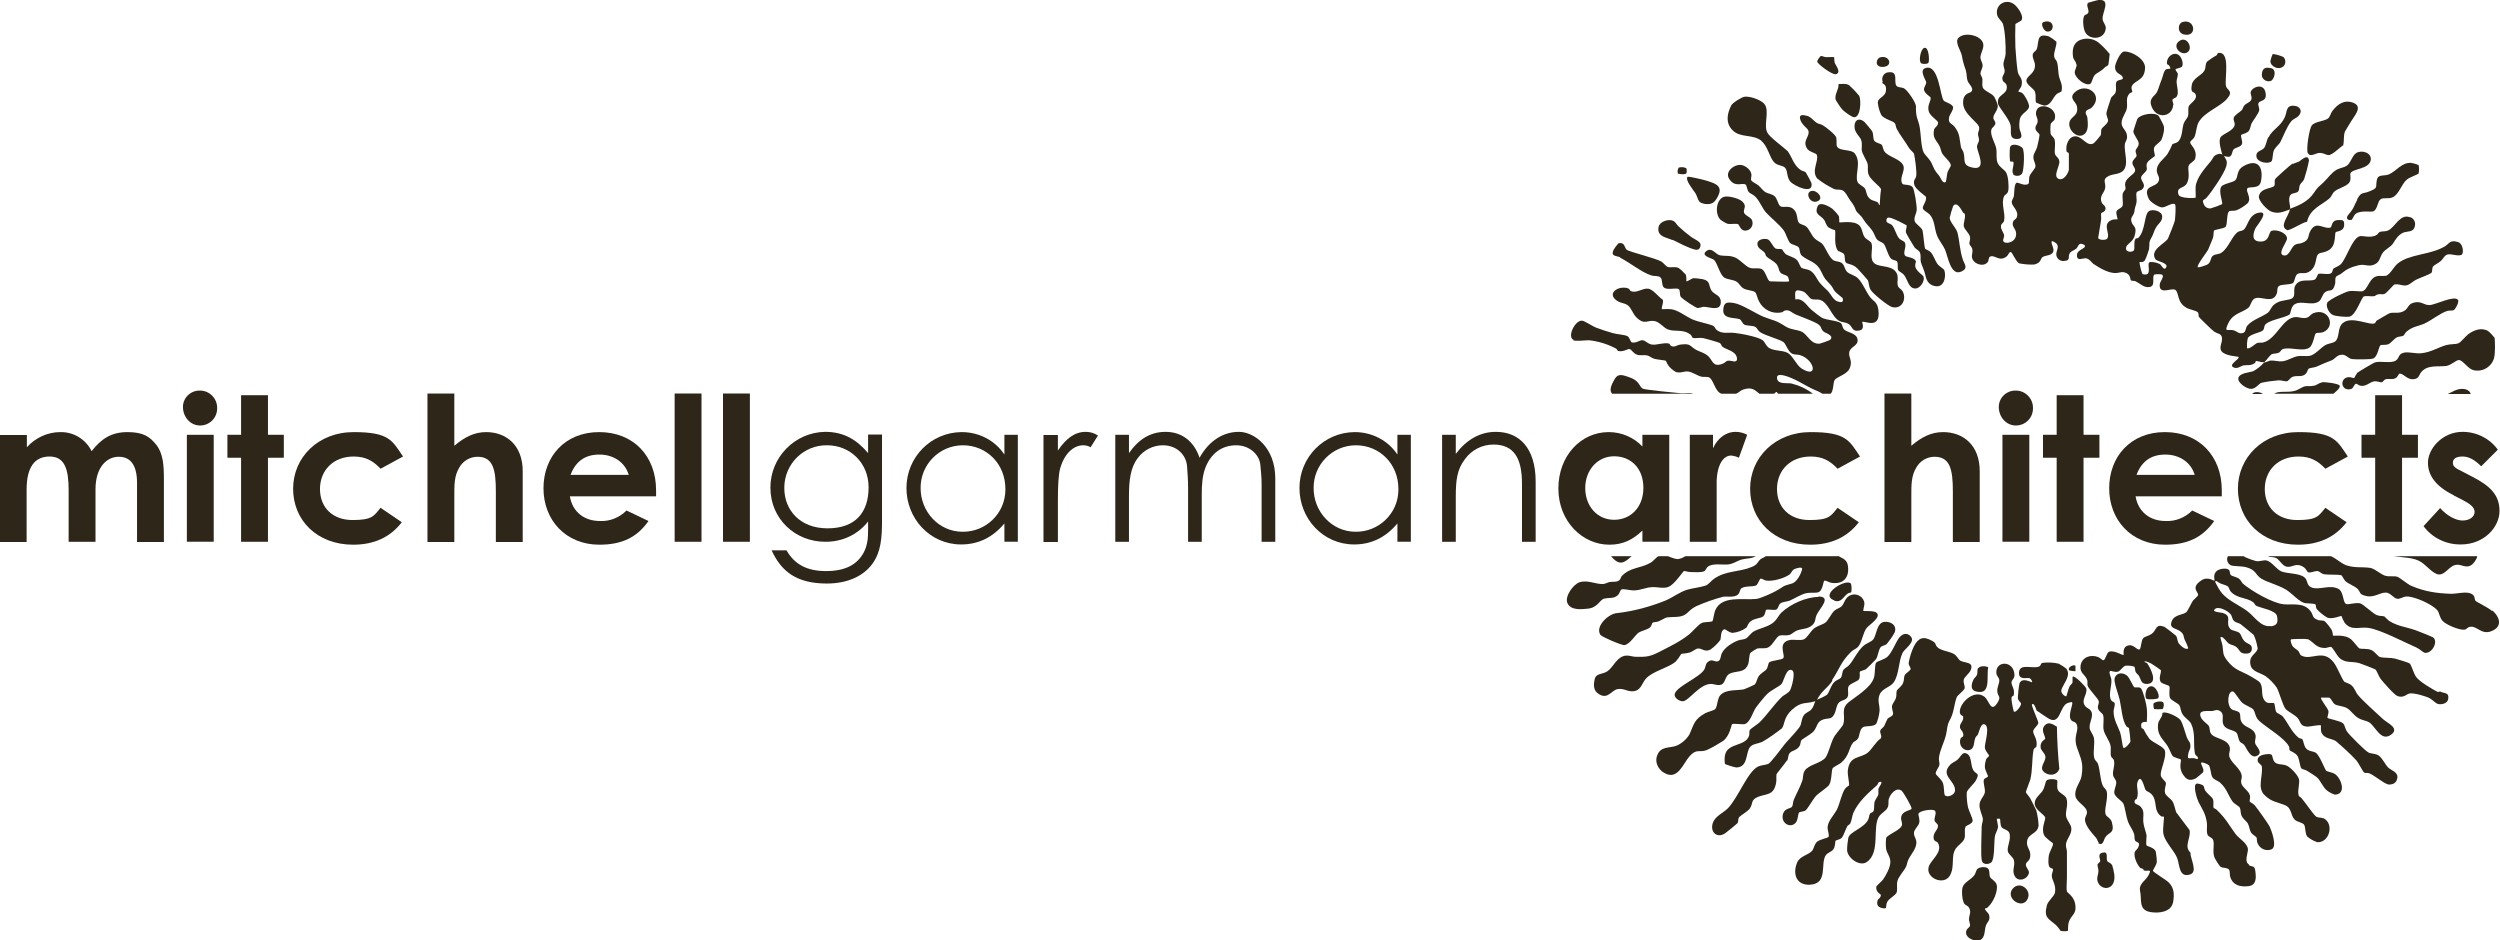 <?xml version="1.0" encoding="UTF-8"?>
<svg id="Layer_1" xmlns="http://www.w3.org/2000/svg" version="1.1" viewBox="0 0 1023.5 385">
  <!-- Generator: Adobe Illustrator 29.8.1, SVG Export Plug-In . SVG Version: 2.1.1 Build 2)  -->
  <defs>
    <style>
      .st0 {
        fill: #2f261a;
      }
    </style>
  </defs>
  <g>
    <path class="st0" d="M895.9,21.1c1.8-1.8-.7-6.5-3.7-4.3-3.4,2.4,1.3,6.7,3.7,4.3"/>
    <path class="st0" d="M889.8,43c0-.8-.5-1.7-.4-2.1.1-.6,1.4-.8,1.7-1.3,1.1-1.5,0-4.4,0-6.2,0-1.1.6-2.3.5-3.1,0-.6-1.2-1.6-.9-2,0-.1,2.3-.6,2.6-1,.8-1.2-.2-4.3-1.7-5-2.3-1.1-4.9,1.5-4.4,3.9,0,.3.7.3.8.6,1.3,1.9,0,1.2-1,1.5-1.2.4-1.5,3.1-2,4.2-.8,1.9-1.1,3.3-1.8,4.9-.7,1.8-3.3,2.5-2.6,5.4,1.6,6.2,8.7,5.4,9.1.2"/>
    <path class="st0" d="M894.1,14.1c5.6,1.3,4.6-6.6-.5-5.1-2.1.6-2.3,4.5.5,5.1"/>
    <path class="st0" d="M949.6,62.6c1.8,0,2.5.8,3.6.9,1.6.1,4.6-3.1,6.1-4,.5-1.9,0-4,.8-5.8.4-.8,1.9-3,2.5-4.1,1.2-2.1,4.9-5.9.9-7.5-3.6-1.4-6.4.4-8.6,3.3-.7.9-1,2.5-1.8,3.1-1.6,1.2-5.3,1.2-6.6,2.8-1.1,1.2-2.4,9.9-1.7,11.3,1,2,3.3,0,4.8,0"/>
    <path class="st0" d="M938.5,67c-.8.5-6.9,5.9-7.1,6.4-.3.6,0,1.6-.2,2.5-.5,1.4-5.7.8-6.4,4.4-.4,1.8,3.4,5.7,5,6.3,3,1.2,5.1,0,7.8-.9.1-1.9-.8-3.5-.2-5.3.5-1.7,2.9-1,3.6-2.2.4-.6.2-1.7.6-2.5.3-.7,1.2-1.3,1.7-2.3.8-2.5,1.5-5.1,2-7.7-.4-3-3.3,0-4,.4-.8.4-1.8.6-2.5,1"/>
    <path class="st0" d="M786.6,25.9c.6.4,2.5.4,2.9-.2.5-.8.2-6.7-1.7-6.1-1.5.4-2.5,5.5-1.2,6.4"/>
    <path class="st0" d="M928.6,56.2c-.6,1.2-.9,3.4-1.7,4.4-.9,1.2-3.5,1.1-3.1,3.6.3,2.2,4.6,3.1,6.1,1.9.6-.5.5-3.1.9-4.2.6-1.7,2.2-2.6,2.8-3.8,1.4-2.7,2.5-6,4.4-8.4.8-1,2.2-1.4,2.9-2.1,2-2,.8-4.2-1.8-4.3-3.3-.2-2.7,2.4-3.7,4.7-1.8,3.9-5,4.9-6.7,8.3"/>
    <path class="st0" d="M934.7,27.3c1.1-1,1.2-2.6.3-3.8-.5-.5-4.1-1.6-4.6-1.3-.4.9-.7,1.9-.9,2.8,0,2.2,3.3,3.8,5.1,2.3"/>
    <path class="st0" d="M930.3,32.6c1-1,1.7-4.3-.6-4.7-2.3-.5-3.5,0-3.7,2.5s2.9,3.7,4.3,2.3"/>
    <path class="st0" d="M821.1,21.9c0,1.4-.9,3.1-.9,4.4,0,1.1.6,2,.5,3-.1,1.3-1.5,2-.7,3.8.4.8,1.5.8,1.6,2.4.2,3.5-4.3,3-3.6,7,.3,1.4,4.4,6,5.1,8.6.6,2.3-1,5.8,2.6,5.8,3.3,0,1.3-2.9,1.1-4.2-.2-1.4-.1-2.8.2-4.2.6-2.2,3.7-3.1,3.7-5,0-1.3-1.8-4.7-2.9-5.5-.5-.2-.9-.4-1.4-.4-.3-.4,1.1-1.8,1.2-2.5.8-3.3-1.3-3.6-1.6-6.1-.4-2.8-.7-6.7-.9-9.7-.1-3.1-.1-6.3,0-9.4.1-.3,2-1.1,2.4-1.5,1.3-1.6-1.2-5.1-2.5-6.3-3-2.8-7.6-.9-7.5,3.1,0,2.2,2,3.2,2.5,4.6.9,2.8,1.2,9.1,1.1,12.1"/>
    <path class="st0" d="M824.1,71.3c.9,1.1,3.4.9,3.9-.6.6-1.8,1-8.8,0-10.1-1-1.2-4.5-2.2-5.1-.3-.2,1.9-.2,3.8,0,5.6,0,.5,1.3,0,1.4.5.3,1.6-1,3.7,0,4.9"/>
    <path class="st0" d="M862.1,11.7c.2-1.5-1.2-2.4-1.3-4-.2-2.6,3.6-8.1-1.6-7.7-.4,0-4,1-4.2,1.1-1.2.7.3,2.9,0,3.9-.2.9-1.2.9-1.6,1.3-1,1.3-.5,5.8.4,7.1,1.9,3.1,7.9,2.9,8.3-1.8"/>
    <path class="st0" d="M833.1,37.7c.6,1.4,0,3.5.5,4.3,1,.5,2.1.9,3.2,1.2,2.8.2,3.6-3.3,5.2-4.7.6-.5,1.9-.8,2-1.2.6-2.7-.7-4.2-1.1-6.3-.3-1.7-.3-4-.7-5.4-.2-.9-1-1.4-1.2-2.3-.4-2,1.4-5.3.8-6.3-.9-.8-1.9-1.5-3-2.1-5.5-1.7-3.8,2.8-5.1,5.5-.4.7-1.4.9-1.5,2-.2,1.3.8,2.7.9,4,.3,3.8-3.4,4.5-3.5,6.6,0,1.8,3,3.1,3.6,4.7"/>
    <path class="st0" d="M850.2,26.3c0,1.3-.9,2.5-.8,3.5.2,2.1,4.1,5.4,6.2,4.6.9-.3,1.1-2.8,2-3.7,1.1-1.1,2.4-1.3,4.1-3.1.4-.5,1.3-.5,1.5-1.3.2-1.4.4-2.8.5-4.2-1.4-1.7-2.9-3.3-4.6-4.7-2.2-1.7-5.1-2-7.6-1-2.8,1.3-3.2,4-2.8,6.9.2,1.3,1.3,1.8,1.3,3.1"/>
    <path class="st0" d="M852.7,55.3c2.5-1.1,2.1-4.6,1.9-6.9,0-1.1-1.4-2.1-.3-3.2.4-.4,1.4-.5,2.1-1.2,5.1-5.1-2.3-10.6-7-6.2-2.5,2.3.3,3.8.8,5.4,1.1,4.2-2.2,4.3-2.9,6.6-.9,3,2.6,6.8,5.5,5.5"/>
    <path class="st0" d="M838,12.9c3.4.5,3.3-5.4-1.3-3.9-1.6.5,0,3.7,1.3,3.9"/>
    <path class="st0" d="M936.2,94.2c1,.5,6.6-3.3,8.3-3.4,1.2-5.4,6-6.8,9.2-9.6.8-.7,1.1-1.9,1.9-2.7,1.8-1.7,6.1-2.2,6.6-4.7.2-.9,0-1.8,0-2.6.4-2.3,7.9-1.7,8.4-5.8.3-2.9-3.6-4.1-5.9-2.8-1.7,1-2.3,4.2-4,5.3-1.1.7-2.6.8-4.1,1.6-2.1,1.2-3.6,3.5-5.4,5.2-2.5,2.4-2,1.5-4,4.4-2.3,3.4-6,5-9.7,6.4-.2,2.7-4.6,7-1.3,8.6"/>
    <path class="st0" d="M667.9,227.7h-8.3c.1.2.3.4.5.6,3.5,3.9,5.6,1.3,7.9-.6"/>
    <path class="st0" d="M809.8,273.5c-.4.7-.1,1.8-.4,2.7-.3.8-1.1,1.3-1.5,2.1-1.4,3-.8,5,2.8,5,4.3,0,2.5-7.2,3.3-10.1-1-.6-3.5-.7-4.1.4"/>
    <path class="st0" d="M692.5,161c-1.3-.2-3,.1-4.4,0-2.1-.2-14.8-1.4-15.6-1.9-1.4-.8-1.2-3.3-5.6-4.7-2.4-.8-4.4-1.7-5.8.7-2,3.4-2.1,4.9-1.1,6.1h33.1c-.2-.1-.4-.2-.7-.3"/>
    <path class="st0" d="M750.9,245.9c2.9,1,3.7-1.5,5.5-2.9.5-.3,1.4-.4,1.5-.5.2-1.2.2-2.4-.1-3.5-1.6-2.5-13.4,4.5-6.8,6.8"/>
    <path class="st0" d="M847.1,274.4c.9.3,1.7.4,2.6.4,0-.7,0-1.5,0-2.2-.8-.8-3.4.7-2.6,1.8"/>
    <path class="st0" d="M991.2,230.1c2.1,1.3,5,5,7.3,5.1,2.6.1,4.1-3.3,6.7-3.9,2.6-.6,4.3,1.8,6.9-.2.9-.8,1.5-1.8,2-2.9,0-.2,0-.3,0-.5h-34.2c4.2.6,8.4.5,11.3,2.4"/>
    <path class="st0" d="M913.2,231.4c1.2.5,4.4.3,6.3.8,4.3,1.1,3.8,3.2,6.3,4.7,2.6,1.6,6.8,2.5,10.1,4.5,2.6,1.6,5.3,5,7.7,5.5.9.2,4,.1,4.4.6.2.2,0,1.2.5,1.9,1.3,1.4,2.8,2.6,4.4,3.5,2.2.7,5.4-.9,5.7-.7.3.9.7,1.7,1.2,2.6,2.8,3.8,6.4,1.6,10.1,2.3,5.1.9,14.1,5.7,19.4,8,1.1.5,2.7,1.9,3.2,2.1,2.8.8,5.8-4.1,3.8-6.1-.4-.4-6.3-2.7-7.4-3.1-3.7-1.3-7.3-1.6-10.8-3.8-.7-.6-1.3-1.2-1.9-1.8-.7-.3-1.8-.1-2.9-.5-1.5-.5-3.1-2.2-4.3-3-.8-.6-1.8-1.6-2.8-1.9-1.9-.4-4.7.6-5.6.3-1.6-.5-.9-5.1-3.4-6.3-3.5-1.7-7.4.6-10.6-.4-2.1-.7-1.8-2.3-2.6-3.6-1.6-2.5-7.6-2-10.1-3.1-1.8-.8-3.8-3.8-5.8-4.4-1.4-.4-2.8.5-4.5.2-1.4-.4-2.9-.9-4.2-1.5-.3-.2-.6-.3-.9-.5h-6.4c-.7,1.3-.2,2.9,1,3.6,0,0,0,0,0,0"/>
    <path class="st0" d="M1006.4,140.6c-1.3.4-3.2.2-5,.7-3.4,1-6.2,2.9-10,3.3-2.5.3-5.3-.7-7.3-.2-2.2.5-1.8,2.1-3.1,3.1-1.9,1.5-6.3.1-8.8.9-.4.1-6.8,3.9-7.1,4.2-.5.7-.9,1.4-1.3,2.2-.2.1-1.6-.5-2.3-.4-3.9.3-3.1,6.2,1.2,4.8.8-.3,1.1-2,1.9-2.1.4,0,1.1.7,1.7.8,2.4.5,3.8-1.5,5.8-1.8,1.1-.1,2.3.5,3,.4.5-.1.9-1,1.5-1.2,1.2-.4,2.6.2,4-.4,1.1-.5,1.4-1.9,1.7-1.9,1.7-.3,3.1,2.7,6.1,2.2,2-.3,1.9-1.7,2.9-2.9,2.6-3.1,6.8-2,10.3-2.5,1.9-.3,3.8-2.3,5-2.4,1.6-.1,3.7,3.5,5.9,4.1,3.8,1,7.6-1.3,8.6-5,0-.4.2-.8.2-1.2.2-2.3.2-4.7,0-7-.8-1-1.7-2-2.7-2.8-2.8-1.6-5.9-.3-8.2,1.4-1,.8-3.1,3.4-3.9,3.6"/>
    <path class="st0" d="M965.1,81.7c-1.5,2.7-1.3,3.5-3.6,6.1-1.3,1.5-.5,2.6,1.2,2.2.4,0,.9-2,1.9-2.6,2.6-1.5,6.3-.3,7.3-1,1.5-1,1.5-4,2.7-4.8,1.2-.9,3.1,0,4.9-.8,2.7-1.2,3.6-5.4,5.9-7.3,1-.9,4.6-2.1,4.8-2.5.2-1.1.2-2.3,0-3.4-.9-.4-1.9-.7-2.9-.9-4-.4-6.2,3.4-9.3,4.7-2,.8-4.4-.2-4.9,2.2-.7,3.2.8,3.2-3.2,4.8-2.8,1.1-3.2,0-5,3.4"/>
    <path class="st0" d="M976.5,112.9c-1.8.3-2.8-.4-4.6.7-2,1.3-2.7,4.7-4.5,5.6-.7.3-4.1-.3-5.7,0s-8.3,3.5-8.9,4.7c-.8,1.6.8,4.5,2.4,5.1,1.3.5,5.5.9,6.8.6,2.6-.8,4.7-7.6,5.7-8.2.7-.4,3,0,4.1-.1.7-.1,1.1-.7,1.8-.8.8-.2,1.7.1,2.5-.1.8-.2,3.8-3.8,4.1-3.9,1.6-.4,3,.4,4.3.4,1.9,0,2.9-1.5,4.7-2.4,1.2-.6,5.5-2.2,6.1-2.7.7-.6.2-1.8.8-2.7.4-.6,2.4-1.5,3.1-2.2,1.3-1.1,1.6-2.9,3.7-2.8,1,0,4.3,1,5.1,0,.7-1.1.2-4.5-1.7-5-3.4-1.1-3.6.8-5.6,1.9-5.9,3.4-14.4,3-19.1,6.9-1.8,1.5-3.1,4.7-5.1,5.1"/>
    <path class="st0" d="M1008.2,159.2c-2.7,0-4.2,1.3-6.1,2.1h9.4c-.3-1.1-1.3-2-3.3-2.1"/>
    <path class="st0" d="M741.5,78.2c-2.7.7-.4,5.7,2.8,4.1,2.5-1.3-.6-4.7-2.8-4.1"/>
    <path class="st0" d="M923.2,160.6c-.5.1-.9.4-1.2.7h4.4c-.9-.7-2.1-.9-3.2-.7"/>
    <path class="st0" d="M752.9,102.8c.6.5,1.7.7,2,1.2.6,1,.1,2.6.8,3.5.6.7,2.9.5,4.7,2.4.6.6,4,4.4,4.2,4.7.6.9.4,2.6,1.2,4,.9,1.6,7.2,6.7,8.8,7.1,4.1,1.1,6.1-3.4,4.3-6.5-.5-.8-1.6-1.3-1.9-2.1-.6-2,.7-4-1-6-2.3-2.8-7.3-1.4-9.1-3.8-1.5-2,0-5.4-.7-7.7-.3-.9-2.1-1.5-2.8-2.5-1-1.4-.9-3.3-2-4.6-2.1-2.5-8-1.2-8.4-1.5,0-.9,0-1.8-.2-2.6-.8-1.1-1.6-2-2.6-2.9-1.3-1-5.2-3.2-6.1-1-1.4,3.4,1.2,3.5,2.6,5.4.7.8.8,2.3,1.9,3.2.8.5,1.7.9,2.6,1.1.6.9-.8,6.6,1.6,8.8"/>
    <path class="st0" d="M950.5,156.6c-1.2.2-2,1.1-3.1,1.3-3.8.6-2.7-.6-6.4,1.5-2.6,1.5-5.9.7-8.5,1.2-.5.1-1,.3-1.4.6h24.2c1.2-1,3.1-2.6,2.5-3.4-.6-.8-6.1-1.5-7.2-1.3"/>
    <path class="st0" d="M859,345.2c2.1,1.3,2.2-1.4,2.9-2.4,1.5-2.3,4-1.4,2.7-6.2-.4-1.5-1.9-2.1-2.4-2.9-1.1-1.7,1-6.6.3-9.6-.2-1.1-1.2-1.5-1.6-2.4-1.2-2.8-1.1-6.5-2-9-.3-.9-1.4-1.3-1.6-2.8-.4-2.3.3-5.1,0-7.4-.2-1.8-1.6-3-1.8-4.4-.2-2.3,1.3-4.1.9-6.2-.3-1.6-2-1.9-2.7-2.8-2-2.6,1.1-4.8.4-7.3-.2-.6-4.8-5.6-5.6-4.7,0,.8,0,1.6,0,2.3-.2.6-1,1.1-1.3,1.8-.4.8-1.1,3.7-1.2,3.8-.5.4-2.3-1.2-2.1-2.3.3-2.3,4.4-6,2-9-1-.8-2-1.4-3.1-2-2.2-.5-4.4-.6-6.7-.3-.6.2-.6,1-1,1.3-2.3,1.5-8.1-1.4-8.5,2.4-.4,3.7,3.5,2.1,4.4,2.6.4.2,1.2,1.3.9,1.6-.2.2-3.9-2.2-5.1.4-.4,2-.6,4-.7,6,.1,1.4,1.4,1.8,1.3,2.5,0,.9-2.3,4-3,3-.4-1.7-.8-3.4-.9-5.1,0-1.4.8-1,.9-1.4.6-2.5-.9-4-.9-5.2,0-1.5,1.7-1.5,1.1-4.2-1-5-7.6-4.6-7.3.2,0,1.1,1.1,1.9,1.2,2.8.2,1.3-1,3.1-.8,4.8.2,2.3,1.9,1.9-.2,5-2.5,3.6-3.1-1.2-5-2.8-3.9-3.1-9.4,1.6-10.1,5.4-.4,2.2,1.2,2.3,1.3,2.6.4,1.9-1.4,2.7-1.3,4.3,0,1,1,1.6,1.2,2.3.7,2.1-.6,1.7-.9,2.4-1,2.4.8,5.2,3.4,4.8,2.4-.4,1.9-3.3,2.6-5,.2-.6.9-1,1.1-1.5.4-.9,1.1-4.4,2.5-4.1,2.7.6.2,7.7.3,9.4,0,1.5,1.8,3.1,1.7,3.5,0,.4-.9.8-1.2,1.5-.3,1-.5,2-.5,3,0,1.4,1.4,3.7,1.3,3.9-.1.5-1.4.7-1.7,1.4-.4,1.3.6,3.4.4,5.2-.3,1.7-2.2,3-2.2,5.3,0,1.9,1.3,4.3,1.4,5.7,0,1-.5,2-.5,3.1,0,2.8-.5,12,.1,14,.4,1.5,2.7,1.5,3.8.6,1.5-1.2,1.1-8.3,1.5-10.6.2-1.4,1.2-2.7,1.3-4,0-.8-.6-3.2-.5-3.3.4,0,.9,0,1.3,0,.2.4,0,2.7.7,3.5.5.8,2.8,1,3.2,2.5.7,2.5-1.1,5.4-.7,7.3.3,1.4,2.1,2.2,2.5,3.7.6,2.4-1,4.2.4,6.6,1.4,2.3,4.9,1.4,5.7-1.2.4-1.3-1.3-2.3-1.2-3.7.1-1.3,1.9-1.2,1.8-4,0-2.3-1.7-3-1.3-5.6.5-3.2,4.4-2.8,4.7-6.4-.1-2-.4-4-.9-6-.5-1.2-1.8-3.6-2.5-5-.4-.8-1.7-2.1-1.8-2.6,0-.4,1.5-4.1,1.8-5.1,1-4.1.6-8.1,1.3-12,.2-1.2,1.1-1.1,1.2-1.5.7-3-1.5-5.1-1.3-6.4.2-1.2,1.9-2.2,2.1-3.3,0-.9-3-7.2-2.6-7.6.9-1,1.8,2.4,1.9,2.5.2.2,4,2.7,4.6,3.1,5.3,3.4,4.7-5.1,8.2-6.2.4-.1,1.5-.5,1.7-.3.7.7-2.1,5.6-.2,7.5.6.6,1.9.4,2.3,2.1.5,2.5-1.6,4.6-.1,8.9,1.5,4.5,2.8,6.2,1.9,11.7-.4,2.6-3.1,5.2-2.5,8.3.5,2.6,4.9,4.2,4.7,6.7,0,.9-.8,1.8-.8,2.7-.1,2.6,3,5.8,4.6,7.7.4.5.7,1.7,1.1,2"/>
    <path class="st0" d="M824.1,363.7c-3.3,3.7,3.1,8.4,5.6,5,2.8-3.8-2.5-8.4-5.6-5"/>
    <path class="st0" d="M804.5,338.7c.5-1,2.7-1.1,3.1-2.6.2-.8-1.6-4.2-1.9-5.6-.4-2-.6-4-.5-6.1.2-1.1,2.7-3.3,3.5-4.5,2.2-3.8.3-2.6-.9-4.7s-.3-6.3-3.3-6.9c-1.2-.2-2.1,1.9-3.2,2.8-.9.8-2.1,1.1-2.9,2-4.2,4.4,2,6.4,2,10.4,0,2.1-3.4,3.2-4.2,2-.4-.6-.2-3.5-.8-5-.5-1.4-2.8-3.2-2.9-3.7-.2-1,1.3-2.6,1.5-3.7.1-.9-.3-1.8-.2-2.8.3-3.1,2.2-6.4,2.9-9.5.6-2.5.3-3.6,1.4-5.7,2-3.5,1.8-6.6,3-9.7.2-.6,2.9-2.7,3.2-3.5.3-1.1-.7-2.3-.3-3.8.3-.9,2.2-2.5,2.7-3.5,1.7-3.8-2.2-3-4.1-4.1-.9-.5-1.3-2-2.9-2.9-1.7-.9-5.5-1.3-6.7-2.8-.8-.9-.2-1.5-2.1-2.5-3.6-2-5.6-1.1-7.4,2.4-1,2.2-1.7,4.4-2.1,6.7,0,1.1.9,1.9.8,2.5-.1.7-2,1.7-2.4,2.5-.4.8-.2,1.9-.6,3-.5,1.6-2.4,2.6-2.7,3.5-.2.8,0,1.9-.3,2.8-.3,1.2-1.4,2.2-1.6,3.3-.2,1.2.6,2.5.4,3.4s-1.6,1.2-2.2,1.8c-.5,1-1,2-1.4,3-.4.7-1.5,1.3-1.6,1.9-.3,1,.8,2.1.2,3.2-2,1.3-3.7,4.5-5.3,5.8-3.1,2.5-7.5,1.1-8.2,7.3-.2,1.9.7,5.2.5,6.1,0,.2-1.2.7-1.7,1.5-1.3,1.9-2.1,6-3.2,8.3-1.2,2.4-3.9,4.9-3.9,7.6,0,1,.8,3,.4,3.7-.3.5-3.6,1-4.8,2.1-1,1-1.2,2.7-1.9,3.6-1.5,1.7-5,2.2-6.1,4.7-2,4.6-.5,9.5,5.2,9.2,7.6-.4,4.1-8.7,6.5-12.1.7-1,2.2-1.3,3-2.3,1-1.3.7-3.1,1-3.6.2-.3,2-.5,2.6-1.3.7-.9,1.5-3.4,2.2-4.7.2-.4.9-.5,1.2-1.1.6-1.1.7-3,1.3-4.4,2.1-4.6,5.9-7.9,9.6-11.2.4-.3.6-1.3.8-1.3,2.4-.8,0,2.1-.1,2.5-.2.9,0,1.8-.1,2.5-.2,1-1.3,2-1.6,3.3-.2,1.1,0,2.8-.4,3.6-.3.6-1.2.6-1.4,1-.4.5-.4,1.8-.8,2.5-1.6,3.4-7.5,4.9-8.1,7.4-.3,1.7-.5,3.4-.5,5.1.2,3.2,5.1,6.7,7.9,4.9,6-3.8,2.2-14.7,5.3-18.9.8-1.1,2.7-2.2,3.3-3.3.8-1.4.2-2.6.6-3.8.6-1.9,3-4.9,5.2-3.3.7.5,4.2,6.6,4.1,7.3,0,.9-4.2.7-4.3,4,0,1,.5,1.9.4,2.6-.2,2.1-5.5,3.8-6.5,5.4-.2,1.6-.2,3.2,0,4.7.3,1.6,1.8,3.2,1.7,5.3,0,2.1-1.8,5.4-3,7.1-.4.6-2.6,2.5-2.7,2.7-.5,2.4,1.8,3.3,1.8,3.5.1,1.3-1,1.5-1.3,2.3-.5,1.6,0,2.7,1.6,3.1,2.8.7,1.4-.5,2.3-2.4.7-1.5,3.5-2.7,3.9-4,.4-1.3-.1-3,.3-4.6.5-1.9,2.6-4,3.5-5.8.5-1,.5-2.1,1-3,1.2-2.5,3.7-4.8,3.2-7.7-.2-1.2-1.1-1.9-.9-3.5.2-1.2,1.8-2.6,2.1-3.7.4-1.6-.4-3.2-.3-3.8.3-1.3,5.5-2.1,6.6-1.4,1.1.7-.2,2.9,0,4,.1,1,1.3,1.3,1.4,2.2.2,1.6-1.9,2.7-1.8,4.8,0,1.9,1.4,1.5,1.8,2.3,2.1,3.9-2.9,6.8-3.8,9.8-1.3,4.6,6.1,7.7,8.6,3.7,2.3-3.8.3-8,2.5-11.2.9-1.3,3-2.6,3.5-4,.6-1.6-.2-3.5.5-4.8"/>
    <path class="st0" d="M813.8,371.4c2.1-1.7,4.4-6.7,3.6-9.3-.4-1.4-2.3-2.2-2.7-3.1-.4-1,0-2.7-.8-3.4-.8-.9-3.4-.7-4.3.1-.7.7-.7,1.8-1.3,2.6-1.3,1.8-4.2,2.9-4.8,4.9-.5,1.5-.2,5.5.7,6.8.4.6,1.4.7,1.9,1.6,1.1,1.8,0,3,0,4.8,0,.9.6,1.9.4,2.6-.1.6-1.1,1.1-1.4,1.8-1.2,2.8,3,4.9,5.4,4.1,2.3-.8,1.9-4.1,2.5-5.9.6-1.7,2-2.2,1.3-4.5-.3-.9-2-2-1.6-2.6.4,0,.8-.2,1.1-.4"/>
    <path class="st0" d="M846.2,364.9c-.3-1.2,0-4.1,0-5.6,0-3.5,0-7,0-10.6,0-1-.5-1.8-.4-3,.2-2.3,2.5-4.1,2.2-6.7-.1-1.6-2.1-3.3-2.2-5.3s1-4.4.2-6.8c-.4-1.4-3-2.2-3.5-3.5-.6-1.2,0-3.4-.3-3.9-.4-.6-3.7-.8-4.4.1-.5.7-.7,2.9-1.6,4.2-1,1.5-3.2,2.9-3.2,5.1,0,2.7,4,4.5,4.3,5.8.2,1.1-1.7,4.2-.5,7.1.6,1.4,3.6,3.2,3.7,3.5.2.9-1.4,3.3-1.7,4.9-.2,1.2-.4,3.9.3,4.8.3.4,1.3.5,1.4.9.1.7-.5,1.7-.5,2.5,0,2.1,1.9,3.7,1.3,7.1-.3,1.4-2.8,3.3-3.3,5.1-1.4,5.3.8,5.5,3.8,8.2.7.7,1.3,1.5,1.8,2.3,1,.2,2,.2,3,0,.1-.1,0-2.4.3-3.4.9-3.3,3.6-3.2,2.6-8-.6-2.8-3.3-4.4-3.3-4.7"/>
    <path class="st0" d="M731.7,311.4c.5-1,.2-2.2,1.1-3.2,1-1.1,3-.9,4.1-3.1.3-.6.2-1.6.6-2.1.2-.3,4-2.5,4.9-3.5,1.8-2,1.2-4.1,4.2-5,2-.6,3.2.2,4.4-2.2.8-1.5.7-3.5,1.9-4.7,1.1-1.1,3.4-.9,3.7-2.9.2-1.2-.3-2.6.2-3.7.5-1.1,3.6-2,4.2-2.8.8-1.1.1-2.8.5-3.3.8-.3,1.6-.6,2.4-.9.4-.3,3.7-3.6,4.1-4.1.8-1,1-3.7,1.9-4.9.6-.7,1.8-.7,2.5-1.3,1.2-1.5,2.4-3.1,3.3-4.8,1-2.9-1.6-4.6-4.3-4.3-3.2.4-3.1,5.7-4.6,7.3-.8.9-2.8,1.5-4,2.6-2.4,2.2-3.7,5.3-5.5,7.5-.6.8-2.1,1.6-2.5,2.1-.7.9-.5,2.4-1.1,3.3-.6.8-1.8.9-2.7,1.8-1.5,1.4-2,4.2-3.1,5.3-1.5.9-3,1.6-4.6,2.2-.5,1.1-.7,2.6-1.8,3.8-.8.9-2.2,1.2-3,2.3-1,1.4-.9,3.4-1.6,4.6-.4.7-3.4,4.2-4.2,5-.8.8-1.6,1.7-2.3,2.6-.9,1.2-5.5,7.3-6.4,7.7-1.1.5-2.9.5-4.2,1.1-4.3,2-8.2,12.8-12.4,17.1-1.9,1.9-5.1,3.2-6.1,5.8-1.4,3.7,1.4,6.7,4.9,4.5.5-.3,5-4,5.2-4.3.3-.5.1-1.5.5-2.2.5-.8,3.5-2.4,4.4-3.6,1.6-2.2.2-3.6,3.5-4.9,3.4-1.3,6.3-.5,7.3-5.5.3-1.3,0-2.6.2-3.7,0-.3,3.8-4.8,4.2-5.6"/>
    <path class="st0" d="M750,278.5c3-4.4,3.6-7.5,7.8-11.6.9-.9,2.2-1.3,2.9-2.1,1.6-1.8,2-5.8,3.5-7.7.9-1.2,6.3-4.5,4-6.3-1.1-.9-5.1-.5-5.3-.7-.3-.2.5-2.3.4-3.2-.3-2.3-2.5-3.8-4.7-3.5-1.1.2-2,.7-2.7,1.6-.7.8-1.2,2.5-1.9,3.2s-2.1,1-3.1,1.9c-1.2,1.2-2.5,4-3.6,4.8-1.2.9-3.4,1.3-4.9,2.6-1.1,1-2.6,3.6-3.8,4.2-1.5.7-4.1,0-5.8.3-5.3,1.1-1.8,6.1-2.7,7.4-.6.9-5.1.9-5.9,1.9-.3.4-.4,1.9-1,2.7-.6.8-2.5,1.7-3.3,3-.6,1-.8,2.6-1.6,3.3-1.4.7-2.8,1.3-4.3,1.9-2.9.6-7.2-.1-9.6,2.3-1.4,1.3-1.2,4.7-2.2,5.8-.6.6-3,1.1-4.1,1.7-4.5,2.5-4.6,4.5-6.4,8.6-1.2,2-3,3.6-5.1,4.6-3.2,1.3-6.9,0-8.3,4.5-.8,2.6.7,5.4,3,6.7,5.6,3.3,7.7-3.8,10.5-6.9,2.8-3.1,3.9-1.3,6.9-2.4,2.4-1.1,4.6-2.4,6.8-3.8,2.7-2.1,3.3-6.5,3.6-6.8.5-.4,3.9.1,5,0,2.4-.5,3.5-5,4.7-6.7.5-.8,3.9-5,4.6-5.6,1.6-1.6,4.9-3.1,5.9-4.1s2-7.2,4.5-5.6c1.3.9-.2,6.8-1,8.2-.7,1.1-2.7,2-3.2,2.5-3.3,3.2-6,7.3-9.2,10.5-.7.7-3.9,2.8-4,3.1-.4.7-.1,1.6-.3,2.3-1.4,4.7-8.8,2.8-9.9,8.1-.2,1.2-.2,2.4,0,3.6,1.5.6,3,1.1,4.6,1.4,5,0,3.8-6.2,5.7-8.4,1.1-1.3,3.2-1.3,5-2.1,2.8-1.6,5.4-3.5,8-5.5,1.2-1.4.6-4.4,4.1-7.6,4.2-3.8,5.6-2.1,10.1-3.7,2-4.2,4.1-4.7,6.5-8.2"/>
    <path class="st0" d="M736.5,332.7c.4-.5,2-.3,2.8-1,.9-.8,2.9-4.5,4.3-6,1.1-1.1,4.5-3.3,5.2-4.3,1.2-1.8.9-5.8,1.5-6.9.3-.5,2.7-1.6,3.4-2.2,3.5-2.9,3.1-5.9,4.9-8.2.4-.6,1.5-.7,2.2-2,.6-1.4.6-4.1,2.4-4.6,1.2-.3,4.2,0,5-1.3.7-1.7,1.1-3.4,1.3-5.2.1-2.4-1-4.1,0-6.6,1.1-2.7,4.5-3,5.9-5.2,2.2-3.5,1.8-8.4,3.5-11.9.8-1.7,5.5-4.5,3.3-6.8-1.6-1.7-3.4-1-4.7.6-1.6,2.2-2.7,5.7-4.7,7.7-1.2,1.2-4.3,1.9-4.7,2.5-.7.9-.3,4.6-1,6.4-1.3,3.8-6.9,7.2-9.9,9.5-4,3-1.4,5.6-2.6,9.4-.2.7-3.2,4-3.9,5.4-1.2,2.3-2.1,6.4-3.3,8.1-1.8,2.4-7,2.9-8.6,5.5-.8,1.3-.5,2.7-.9,3.9-.9,2.7-2.4,5.3-3.5,7.9-.4.8-.3,2.1-.7,2.8-.6,1-2.9.5-3.7,2.9-1.2,3.8,2.9,6.2,5.1,3.8,1.1-1.2.9-3.5,1.4-4.1"/>
    <path class="st0" d="M835.7,306.7c.3,1.1,1.6,1.7,1.7,3.2.1,2.2-3.2,4.6,0,6.6,2.2,1.3,4.8.7,5.7-1.7-.6-5.8-.9-11.5-1-17.3-1.6-.9-3.4-2.3-5-.5-1.8,2.1.3,4.1.2,5.5,0,.3-2.6,1.1-1.7,4.3"/>
    <path class="st0" d="M920.7,353.9c-2-1.2-.4-4.4-.4-6.1,0-2.5-3.7-4.5-5.1-6.4-3-4.1-3.7-6-7.7-9.9-.3-.3-1.1-.6-1.2-.7-.4-.7.2-2.5-.4-3.8-.3-.6-2.4-2.3-3-3.2-.5-.7-.5-1.7-.8-2.1-.3-.4-2.4-1.2-3-.8-1.3.9.3,6.1,1,7.5,1.5,2.9,2.9,4.7,3.4,8.5.2,1.6-.3,3.5.3,4.9.3.8,1.9,1,2.3,2.2.6,2.2-.5,4.7.6,7.3.7,1.2,1.4,2.4,2.3,3.5.9.7,3,.3,3.6,1.3.4.7.2,1.8.4,2.7,1,3.6,4.1,4.4,7.5,4,3.4-.4,3.2-3.6,2.8-6.4-.3-2.2-1.3-1.4-2.6-2.2"/>
    <path class="st0" d="M879.1,281.9c-.7.8-1.1,3.6-.3,4.2.7.4,4.5.2,4.8-.3.9-1.3-1.8-7.1-4.6-3.9"/>
    <path class="st0" d="M1020.2,250.1c-1.4-1.3-6.4-3.7-6.7-4.1-.6-.7,0-2-1.7-2.9-2.1-1.1-5.7,0-8.3,0-6-.2-10.7-.9-16.2-3.2-1.7-.7-4.7-3.4-5.9-3.8-1.5-.4-3.1.1-4.9-.4-1.8-.5-4.2-2.9-6.1-3.2-3.1-.5-6.1.1-9.6-1-2.2-.7-4.1-2.7-6.5-3.8h-25.8c0,0,.1.1.2.1.7.4,1.9.1,3,.6,1.5.6,2.6,3.2,4.4,3.6,2.5.5,3.8-2,7.2.3.7.5,1.4,1.9,1.6,2,1.3.3,2.7-.6,3.9-.5.9.1,1.5,1.1,2.7,1.3,1.9.3,5.1,0,7,.4.3,0,1.1,1.8,1.7,2.4,1.3,1.2,4,2.1,5.1,3.3,1.3,1.5.4,2.1,3.4,2.8,3.3.8,5.7-1.5,8.1-1.4,1.7,0,3.2,2.3,4.5,2.5,1.3.3,2.3-.8,3.9-.9,3.2-.1,10.4,3.1,12.6,5.6.9,1,.9,3,2.2,4.4,1.5,1.6,6.6,3.7,8.7,3.6,1.1,0,1.4-.9,2.2-1.1,3-.9,4.7,3.2,8.8,1.8,4.8-1.7,4-5.5.8-8.5"/>
    <path class="st0" d="M864.6,354.1c-.4-.9-1.6-1-1.9-1.6-.5-1,.4-3.6-1.2-3.5-3.3.2-1.5,2.6-1.7,3.6-.1.5-1,.9-1.1,1.4,0,.5.4,1.7.4,2.6,0,1.2-.6,2.3-.5,3.5.6,4.7,7.8,5.1,7-2.1-.2-1.3-.5-2.6-.9-3.9"/>
    <path class="st0" d="M885.4,290.2c.4-.3.8-2.4,0-2.8-.8-.5-3.3-.1-3.8.7,0,.7,0,1.5.3,2.2,1.1.1,2.3.1,3.4,0"/>
    <path class="st0" d="M744.5,244.4c-5.1,0-11.5,2.9-15.2,6.4-1.4,1.4-1.8,3.1-3.9,4.5-2.2,1.5-5.2,2-7.4,3.2-1.1.6-2.5,2.6-3.2,2.9-1,.5-2.2.4-3.2.8-2.4.9-5.6,2.9-6.7,5.3-.6,1.2-.3,3.2-2,3.3-1.3,0-2.1-1.1-3.7.2-1.1.9-.8,1.9-1.4,3-1.9,3.5-12.5,7.4-12.2,10.6.1,1.3,2,2.5,3.3,2.5,2.4,0,6.7-6.9,11.4-7.1,1.6,0,3.1.9,4.6.2,1.4-.7,1.4-3.2,2.9-4.2,2.7-1.7,6.6,0,8-4.4.3-1.1.3-3.5.8-4.3.9-.7,1.8-1.3,2.8-1.8,1.5-.3,2.9.2,4.4-.4,1.9-.8,3.4-4.5,4.8-4.9,1.1-.3,2.5.1,3.8-.2,1-.2,2-1.3,3.1-1.8,2-.8,4.2-.6,6-1.9,2.1-1.5,1.4-2.9,2.3-4.7,1.2-2.5,6.3-7.4.6-7.4"/>
    <path class="st0" d="M998,283.3c-2.4-1.3-7.7-4.3-9-6.4-.8-1.2-1.8-4.6-2.4-5.2-.5-.5-5.2-1.8-6.2-2.1-1.8-.4-4.6-.2-6-.6-.9-.2-2-2.1-3.4-2.8-2-.9-3.9-.3-5.2-.8-.2-.1-2.5-3-3.2-3.6-2.7-2.3-7.2-1.3-7.5-1.6,0-.7-.2-1.4-.4-2.1-.4-.8-2.4-3.5-3.2-3.9-.8-.3-1.6-.1-2.3-.3-3-1-1.8-2-3.5-4-2.8-3.3-7-2.2-10.7-2.5-4.5-.4-13.2-5.4-16.8-8.5-.5-.5-.8-1.5-1.7-2.1s-2.8-.9-3.2-1.4c-.5-.5-.3-1.6-.7-2-.8-1-3.6-.6-4.7.1-2.2,1.4-1.1,3.9-1.3,4.2s-2.7-2-5.5,0c-4.4,3-.9,4.8-1.2,5.9,0,.4-1.6,1.7-2.1,2.3-.8,1.2-2,4-2.7,4.7-1.3,1.2-4.7.9-5.9,3.5-1.4,3.3,1.4,2.9,3.3,4.3,1.8,1.3,1.3,2.1,1.9,3.5.6,1.1,1.1,2.3,1.5,3.5-1.1,1-3.5-1.3-4.1-2.3-.4-.9-.5-2.3-.9-2.8-1.6-1.3-3.2-2.6-4.8-3.7-3.8-1.4-3,1.3-5.2,2.9-.9.7-2.8,1.1-3.4,1.7-1.1,1.1-.8,4.6-1.7,4.7-1,.2-2.3-2.1-4.3-1.7-2.9.6-1.9,3.7-2.1,3.9-.4.4-3.6-2-5.9-1.3-1,.3-1.5,3.3-2.3,3.5-.5.1-1.4-1-2.2-1.3-3.1-1.2-6.6,0-7.2,3.4-.5,3.3,1.9,3.6,2.7,6,.3.9-.1,1.6.2,2.4.6,1.5,4.2,5.1,4.5,6.2.3.9-.5,1.8-.3,2.9.2,1.3,1.8,2,2.1,2.8.5,1.5-.1,4.1.2,6,.4,2.2,2.5,4.5,2.9,6.8.2,1.4-.2,3.1.2,4.2.2.6,1.1.9,1.2,1.9.4,2-.7,3.9-.4,5.7.2,1.3,1.3,1.8,1.3,3.1s-1,3.1-.8,4.3c.3,1.7,3.1,3.1,3.7,4.3.7,1.5,1.1,5.2,1.9,7.4.6,1.6,2,3.4,2.5,5,.3.9,0,1.9.4,2.7.5,1,2.5.3,1.2,3-.4.8-1.3,1.1-1.4,2.1-.3,1.9,1.1,4.9,2.4,6.2.1.1.7.1,1,.3.2,0,.2.6.5.7,1.7.4,3.3-.9,1.8,1.9-1.1,2.2-3.9,3.4-3.5,6.2.9,3.8-.8,8,4.3,8.9,3.5.6,8.6,0,9.3-4.2.5-3.1.4-5.8-1.9-8-1-1-6.2-4.1-6.4-4.7,0-.4,1.5-2.4,1.6-3.6,0-1.4-.2-2.8-.4-4.2-.5-1.7-3.5-2.2-3.8-2.6-.3-.4,0-3.1,0-4.1-.3-1.7-1.1-3.4-1.3-5.3-.3-2.4.8-4.7-1.3-6.6-1.1-1-2.8-.7-2.2-2.5,0-.3.7-.3.8-.6,1.1-2.8-.5-5.1.4-7.1,1.5-3.4,2.7,2.8,3.2,3.5.4.6,1.6.9,2.2,1.5,3,2.8.7,6.8,4.2,9.3.3.2,1,0,1.1.2.2.3-.6,5.2-.2,7,.7,3.4,4.4,6.8,5.6,9.8,1.1,2.6.6,8.3,5.3,6.8,3.4-1,0-6.6.2-8.9-2.9-2.7.3-6-.4-9.3l-5.5-7.3c-.5-1.5-.7-3.2-1.6-4.6-.6-.9-2.6-2.1-2.9-3.2-.5-1.6.5-3.3.3-4.2-.2-.8-2-1.9-2.1-3.2-.2-2.1,2.5-7.4,1.7-10-.5-1.7-4.8-3.2-6.3-4.8-.9-1.2-1.7-2.5-2.3-3.8-.3-.5-1-.5-1-.8-.7-3.1,1.9-2.1,2.2-2.4.1-1.8.2-3.7,0-5.5-.1-1.5-1.5-7.2-2.4-8.2-.8-.8-2.1-.1-2.8-.5-.2-.1-1.9-3.6-2.5-4.3-2.2-2.4-5.9-1.4-5.5,1.9.3,2.2,1.6,5.4,2.1,7.6.7,3.1,1,8.3,2.7,10.8.3.4.9.5,1.1.8.3,1.8.5,3.6.6,5.4-.2.8-2.4,3.4-3,2.5-.2-.3-.8-5.1-1.2-6.1-1-2.8-2.7-5.2-2.7-8.7,0-1.1.7-2.3.4-3.4,0-.4-1-.5-1.3-1-1.4-2,.2-6,0-8.4,0-1.1-1.3-3.1-.5-3.7.3-.2,1.9.6,3.1.3,1.3-.4,2-2.2,3.3-2.5,1.2,0,2.3,0,3.4.4.5.3.3,1.5.6,2.1.3.7,1,1.1,1.4,1.7.9,1.6.8,3.4,3.4,3.3,4.6-.3,1.4-6.3,0-8.4-.3-.5-1.2-.2-1.1-.9,1,.1,1.9.5,2.8,1,1.3.8,2.5,1.7,3.8,2.6.5.8-1.1,3.2,0,4.9.4.7,3.2,1.3,3.5,1.7.4.6-.3,3.4.3,4.8.5,1.1,3.3,2.2,3.8,3,.6.9.5,2.5,1.4,3.8.8,1.3,2.7,2.4,3.4,3.7,1.9,3.9.9,7.8,1.5,11.7,0,.8.5,1.5,1.2,1.9.5,1.7-.5.7-1.5.6-2.2-.2-2.8.9-2.3-1.9.1-.8.6-1.5.8-2.3.3-2.5-.7-2.5-1.4-4.3-.7-1.9-1.6-5.6-2.6-7.1-.9-1.3-6.2-3.9-7.4-2.9,0,1.9-1.6,2.7-1.8,4.6-.5,4.3,1.8,5.8,3.9,8.9.7,1.1,1.5,3.3,2,4,.6.8,3.2,1.3,3.4,1.5.4.6-1.1,3.3,1,6.3,1.4,2,2.5,2.6,4.9,1.6.2,0,3.1-2.4,3.2-2.6.8-1.3-1.2-3.4-.7-4,.3-.3,2.6.6,3,1,.9.9.8,3.7,1.5,4.9.7,1.2,2.1,1.4,3.1,2.2,2.9,2.6,3.3,5.1,5.1,7.7.7,1.1,2.8,2,3.1,2.7.4.8.2,1.9.6,3,.6,1.6,2,2.3,2.7,3.5.6,1.1.6,2.6,1.4,3.8.3.5,1.9,1.5,2.1,1.8.3.6,0,1.7.6,2.7,1,2.1,3.4,3.1,5.6,2.2,2.4-1.1,0-7.6-.9-9.5-.7-1.3-5-7.3-6-8.5-.6-.7-1.8-1.2-2-1.5-.3-.4.3-1.5,0-2.6-.4-1.8-3-3.1-3.5-4.9-.3-1.1.2-1.8.2-2.8-.2-3.3-4.4-5.4-5.1-8.2-.4-1.6.7-2.5,0-4.3-1.4-3.2-6.3-2.9-7.6-5.2-.6-1-.3-1.9-.7-2.8-.5-1.1-2.9-2.2-3.5-4.1-.9-2.8,2.8-2.1,4.4-2.2,1.4,0,2.1-.9,3.6,0,1.7,1.1.9,3,1.1,4.6.5,3.4,4.5,2.8,5.7,4.4.6.8.6,2.5,1.3,3.5.4.6,1.3.7,1.8,1.4,1.1,1.5,2.6,5.8,5.3,4.4,2.6-1.3-.5-3.9-.8-5-.4-1.7.8-2.6-.3-4.5-1.4-2.4-4.8-2-5.7-5.3-.2-.8,0-2-.4-2.7-.5-.9-2.6-1-3.2-1.5-2.3-1.7-1.6-7.8.5-7.3.8.2,2.7,3.8,4,4.8,1,.8,3.8,1.8,4.4,2.7.8,1.3.7,3.1,2.4,4.6,3.2,2.9,10.3,6.9,12.1,10.4.3.5.1,1.3.3,1.6s2.3.9,3.2,2.3c.8,1.3,1,4.5,1.6,5.1.4.4,1.5.5,2.2.9,1.1.7,3.4,2.1,4.2,2.8,1.3,1.1,2.4,3.9,3.9,5.2.8.7,3,2,3.9,1.8,4.3-.6,2-6.9-.6-8.5-.8-.5-3.2-1-3.4-1.2-.7-.7-2.6-6.2-4.3-7.4-1-.7-2.9-.5-4-1.8-.9-1-1-3-1.5-3.7-.3-.4-1.1-.3-1.6-.7-2.9-2.5-4.1-5.6-6.2-8.4-.7-1-2.5-1.5-2.9-2.1-.5-.8-.5-3.3-.9-3.6-.8-.5-2.7.8-4.1-1.4-1.3-2-.3-4.8-1.5-6.8-.6-1-2.6-1.9-3.6-2.6-4.4-2.6-6.7-2.4-10.1-6.8-1.9-2.5-1.4-3.4-1.8-6-.1-.7-1-3.2-.8-3.4.8-.8,2.7,2.2,3.4,2.6.8.5,1.9.6,2.8,1.2,1.8,1.2,1.3,2.9,4.2,2.9,1.2,0,2.2-.4,2.4-1.7.3-2.4-1.8-2-3.2-3.6-.9-1-1.1-2.3-1.7-3-1-1.1-3.2-.9-4-1.9-2.2-2.6,1.3-5.2-3.2-6.5-.7-.2-4.8-.3-2.8-1.7,1.6-1,5.4,1,6.4,2.5.5.8.4,1.8,1.3,2.6.8.7,1.9.7,2.7,1.3.6.5,5.1,4.1,5.3,4.4.8,1.7,1.3,3.6,1.6,5.5-.4,2.3-3.9,2.8-2.9,6.9.6,2.6,4.1,3.1,6.1,4.4,1.8,1.3,3.3,2.9,4.6,4.7,1.1,2,2.5,7.4,3.6,8.7,1,1.2,3.8,2.4,5,3.8,1.4,1.7.8,3.3,4,3.5,1,0,5-.9,5.5-.5.1.1-.3,2.1.4,3.3,1.3,2.2,3.9,2,5.7,3.1,2.9,2.5,5.8,5.1,8.4,7.9.8.9,2.7,4.7,3.2,5,.5.3,1.4,0,2.1.3,2.4,1,6.4,4.6,8.1,4.6,1.9,0,3.2-.9,3.4-2.9.2-2.3-2.5-2.8-3.8-4.1s-2.3-3.8-3.9-4.9c-1.4-.9-2.8-.6-4.1-1.2-1.3-.6-8-7.3-8.9-8.7-.7-1-.8-2.6-1.6-3.3-1.1-1-6-1.8-6.3-2.2-.2-.3.5-1.8.4-2.7-.3-1.4-3.6-5.1-3-5.6,1.1,0,2.2,0,3.2,0,1,.3,1.4,2.2,2.5,2.8,1.4.7,3.3.6,5,1.6,1.7,1.1,2.7,3,4.7,4.1,1.4.8,3,.9,4.2,1.6,2.7,1.7,4.8,8.1,9,5.1,3.7-2.7-1.5-4.7-3.3-6.4-2.8-2.6-8-7.2-10.2-9.8-1-1.1-1.3-2.9-2.8-4.1-.9-.8-2.5-1-2.9-1.5-1-1.2-2.8-5.8-4.2-7.7-4.5-5.9-9.2-.7-13.3-2.9-.7-.3-.8-1.5-1.4-2-.7-.7-1.8-1.1-2.4-2.2-.3-.5-.8-2.1-.5-2.4.3-.2,6.4-.4,7.2,0,2.2,1.2,3.1,3.5,6.7,3.5.9,0,2-.6,2.6-.4.6.2,2.4,3.5,3.2,4.3,2.6,2.5,5.2,1.4,8.3,2.3.7.2,6.2,2.3,6.6,2.6.5.3,1.4,2.9,2.1,3.8,1,1.3,5.7,6.7,7,7.1,2.7.9,3.6-1,5.1-1.1,1.9-.2,6.4,1.1,8.1,2,1.4.8,2.4,2.3,3.8,2.4,1.5.1,3.4-.4,3.7-2.1.5-2.9-1.7-2.2-3.3-3.1M929.7,256.3c-4.2.6-6.7-4-9.9-6.3-3.2-2.3-7.5-4.1-10.1-7.1-1.1-1.4-1.9-2.8-2.7-4.4-.5-1.6,1.6.2,1.9.3.8.4,2.8.8,3.3,1.4.4.4.5,1.3,1,1.9,2.6,3,6.4,2.4,9.2,4.4.7.5.7,1.3,1.5,1.6,2,.9,7.8,1.8,8.3,4.1.5,2.5.2,3.8-2.4,4.2"/>
    <path class="st0" d="M951.1,335c-.9-.4-2.2-.1-3-.8-1.3-1.1-4.3-5.7-6-7.6-.4-.4-1-.4-1.1-1.3-.4-1.9.6-4.8.2-6.3-.5-1.8-3.6-5.1-5.4-5.7-1.8-.6-4.1,0-5-2-.9-2,.1-2.9-3.2-2.5-1.5.2-3.6.8-3.3,2.7.2,1.1,1.6,1.5,1.7,2.3.5,4-2,8.7,1.1,11.7,2.8,2.8,5.1,2.8,8.3,4.1,3.1,1.3,2.2,4.2,4.1,6,1,1,3.4,1.1,3.9,2.2.5,1.1.3,3.5,1.2,4.7,1.2,1,2.6,1.8,4.1,2.3,5,.3,7.1-7.7,2.4-9.9"/>
    <path class="st0" d="M751.6,41c.8,1.3,1.6,2.6,2.6,3.8.7.8,3.9,3.2,4.9,3.2,2.7,0,2.9-6.9,2.1-8.7-1.3-1.6-2.7-3.1-4.3-4.5-1.3-.7-2.8-.4-4.2-.4.2,2.3-1.9,4.4-1.1,6.6"/>
    <path class="st0" d="M751.5,30.4c2.6-.6,0-3.6-.4-4.8-.1-.7-.2-1.5-.2-2.2,0-.1-2.6,0-3.3,0-.7,0-1.5-.5-2.1-.5-.2,0-1.7,1.8-1.5,2.4.2,1,6.1,5.4,7.6,5.1"/>
    <path class="st0" d="M740.3,53.3c.9,2.7-2.6,4.1-.5,7.5.9,1.5,3.8,1.8,4,2.6.9,2.6-2.4,6.6.2,9.7,2.1,1.7,4.5,3.1,6.9,4.3,1.1.4,2.1.1,3.1.4,1.6.5,2.5,3,3.5,4.3,1,1.2,1.8,2.5,2.3,4,.5,1.1,2.1,2.1,2.8,3.3,1.6,2.6,2.4,2.9,3.9,5,.8,1.1,1.2,2.8,2,3.7.8.8,2,1,2.7,1.7,1,1.2,1.7,4.7,2.9,6,.8.8,2.1.7,2.5,1.2.7,1,0,2.8.6,3.7.2.4,1.8,1.1,2.4,2,1.4,1.8,1.8,5.5,4.6,5.4,1.9,0,3.9-3,3.3-4.8-.3-.8-3.4-2.5-3.4-4.5s.7-1.2,0-2.3c-.9-1.2-3.8-1.2-4.2-1.9-.9-1.3.7-3.5,0-5.2-.4-.8-1.7-1-2.4-1.8-1.2-1.3-1.7-4.1-2.9-5.4-.7-.8-2.4-.8-2.3-1.9,0-1.5,1-1.3,2.1-1,2.1.8,4.1,1.8,6.1,2.9.4.5-.5,2-.2,3,0,.3,3.2,5.7,3.6,6.2.7.8,1.8,1,2.2,2.2.4,1.3,0,2.6.3,3.7.5,1.8,1.3,2.9,1.9,5.6.5,2.4,1.8,4.1,4.5,4.3,3.3.2,4-4.3,3.2-6.6-.2-.5-2.1-1.6-2.8-2.5-1-1.4-1.6-3.7-2.9-5-.7-.5-1.4-.9-2.1-1.2-.4-.6-.8-6.3-1.1-7.5-.5-1.5-2.9-2.7-3.2-3.8-.5-1.7.7-3,.8-4.7.1-1.6-.9-8.3-1.7-9.3-.9-1.2-3.7-.8-4.1-1.3-1.4-1.9.6-4.7.5-6.6-.1-3.2-5.5-4.2-7.5-6.2-1.1-1.1-1-2.6-1.5-3.2-.4-.5-2.4-.8-3-1.6-.7-.9-.3-2.6-.9-3.9-.1-.3-2.9-3.6-3.2-3.9-2.5-2.1-4.5-.4-4,2.7.4,2.2,2.5,3.5,2.8,5.2.3,1.3,0,2.6.1,3.8.3,1.6,2.1,4.2,2.4,5.5.3,1.2-.2,2.8.4,4.4.8,2.2,4.9,4.9,5.1,6-.3,1.9-.4,3.8-.5,5.7,0,.5.2.8-.4.6,0-1.4-2-1.4-3.1-2-2.4-1.5-1.7-3.6-2.8-4.9-.6-.7-2.5-1.4-2.9-2.6-1-3.2,1.7-7.7-1-11.4-1.5-2.1-7.1-.7-7.5-3.5,0-1,0-2-.1-3-.3-1.3-4.2-4.3-5.5-5.1-.7-.5-1.8-.5-2.5-1-1.3-.8-2.5-2.6-4.1-2.9-1.5-.4-3-.6-2.8,1,.4,2.6,3.2,4.1,3.4,5"/>
    <path class="st0" d="M721.2,57.8c2.6,2.2,3.2,6.6,5.1,8.6,1.3,1.5,3.7,1.2,4.6,2.4,1.1,1.4.5,3.8,2.1,5.6,1.7,1.8,9.6,5.5,8.6.5-.7-1.5-1.5-2.9-2.3-4.3-.6-.6-1.5-.5-2.1-1-2.9-2-3.4-5-5.3-7.7-1.8-1.7-7.5-5.8-8.4-7.7-1.6-3.3,1.2-9.1-1.3-11.8-1.5-1.6-5.8-3.1-8-2.8-1.2.2-4.8,2.4-5.4,3.5-1.7,3.4-2.5,7.2.5,10.2,3.2,3.3,8.4,1.5,11.9,4.4"/>
    <path class="st0" d="M687.9,267.8c.4-.2,2.9-.3,4-.7,1.1-.4,2.5-1.6,3.2-1.6,1.7-.2,2.8,1.7,5.2.4,1.5-1.1,2.9-2.4,4-3.9.4-1.2,0-4,1.8-4.4.3,0,1.8,1.4,3.2,1.5,2-.2,4-.9,5.6-2.1.7-.7.6-1.9,2.2-2.9,1.5-1,3.9-1,4.8-1.8.8-.7.9-2.4,1.1-2.6.5-.4,3,.2,4.1-.1.9-.3,1-1.8,1.6-2.4.9-.9,2.8-.8,4-1.3,2.1-.9,4.8-2.7,7-3.1,1.6-.3,3.7.1,4.9-.4,1.6-.7,1.9-4.4,2.2-4.6.5-.4,2.1.7,2.9.8,5.1.8,7.6-2.3,6.8-7.2-.4-2.6-3-3.1-3.7-3.7h-29.9c-.6.6-1.7.8-2.2,1.3-1.3,1.2-1.2,2.2-3.5,3.1-5.2,2.2-10.4,1.4-15.4,4.8-1.1.7-2.2,2.3-3.4,2.8-2.3.8-5.7,1.1-7.9,1.8-3,1-5.7,3.1-8.5,4.3-6.4,2.6-13.1,4.4-19.9,5.2-3.4.1-9.2,5.4-6.9,8.9.5.8,8.8,4.4,9.9,4.2,2.3-.4,4.4-4.3,5.9-5.2,1.2-.7,3.5-1.1,4.6-2.1.6-.6.7-1.7,1-1.9.3-.2,1.6-.2,2.4-.5,3.4-1.5,2.1-1.7,6.1-1.8,6.2,0,5.2-2.4,9.3-4.4,3.6-1.6,7.3-2.9,11.1-3.9,1.5-.2,2.9.2,4.6-.2,2.6-.6,1.9-2.7,2.9-3.3,1.6-1,4.6-.5,5.9-1.1.9-.4,1.3-2.7,2-2.8.4-.1,1.4.7,2.2.8,2.7.4,7.2-.9,9.4-2.4.9-.6,1-1.7,2.1-2.3.6-.3,3.4-1.2,3.2,0-.4,1.9-2.2,5.4-4.2,5.9-4.3,1.1-3.2,1.3-6.6,3.1-1.6.9-6.3,3-7.9,3.2-5.4.6-14.2-1.6-16.9,4.7-.4.9-.9,4.3-1.1,4.4-.4.4-3.4.3-4.3.7-1.4.6-3.8,3.5-5.1,4.6-4,3.2-7.8,4.9-12.2,7.2-3.9,2-5.3,2.2-9.8,2.1-1.3,0-2.5-.6-3.9-.5-3.9.3-5.1,4.6-7.7,6.4-2,1.4-4.6.7-5.2,3.2-.6,2.6-.6,4.9,1.9,6.3,3.6,2.1,4.9-1.8,7.6-2.2,2.8-.4,4.4,1.6,7.3.7,2.2-.7,2.8-3.5,4.1-4.9,2.7-3.1,8.9-4.3,12.2-7,.9-1,1.7-2.1,2.3-3.2"/>
    <path class="st0" d="M916.4,154.7c-.5,2,3.5,4.7,5.4,4.5s3.1-2.3,4.1-2.5c2.3-.5,4.6-.8,7-1,1.1,0,2.9.5,3.4.4.7-.2,1.4-1.6,2.5-1.9,1.8-.6,3.8.4,5.3-1.3.5-.6.7-1.6,1-1.9.4-.4,2.4-.5,3.3-.9,2.4-1.1,3.9-1.7,6.2-2.6,1.1-.4,2-1.9,3.5-2.2,2.4-.5,2.9,1.4,4.8,1.7,1.4.2,7.4.2,8.6-.2,2-.7,2.3-4.9,3.1-5.5.3-.2,2,0,3-.3,1.2-.4,2.5-2.3,3.7-2.9.9-.4,1.8-.3,2.5-.6.6-.3.8-1.2,1.4-1.7,2.6-2.2,4.5-2.1,7.3-3.3,2.7-1.2,6.7-4.4,9.4-5.2.9-.3,1.8,0,2.6-.3.7-.3,2.4-3.4,1.8-4.2-1.4-2.1-9.4,2.1-11.7,2.1-2.4,0-3.4-1.8-6.4-1-2.4.6-2.2,2.3-3.8,3.3-2.2,1.4-4.2.5-6,1-.3,0-4.6,2.6-5.3,3-.4.2-.5.9-.8,1.1-2,1.2-9.5-3.2-13.2,0-2.3,2-1.1,5.9-3.1,7.5-1.1.8-2.7.7-4.2,1.6-1.8,1.1-4.2,4-6.3,4.3-1.5.2-3.1-.1-4.7.1-2,.3-4.1,1.8-6.3,2.1-1.9.2-3.4-.4-4.8-.3-.8,0-1.6.7-2.8.8-1.2,1.4-2.7,2.6-4.3,3.5-1.6.7-5.7.6-6.3,3"/>
    <path class="st0" d="M770.4,33.7c.3.8,2.1.6,1.7,3.5-.3,2.7-3.6,2.7-3.3,5.1.2,1.7.7,3.3,1.4,4.8,1.2,1.7,4.8,2.4,5.5,3.3.5.6.4,1.6.8,2.3,1.2,2.4,3.5,5.2,5,7.8.4.7,2.1,2.2,2.1,2.4.4,1.8,1.2,7.6.9,9.2-.3,1.4-1.4,1.6-.7,3.8.6,1.7,4.6,4.4,4.7,4.7.4,1.7-1.5,3.6-1.3,4.7.2.9,2.1,1.7,2.8,2.5,2.2,2.4,1.9,6,3.1,8.8.7,1.8,2.4,3.8,3.2,5.6,1.2,2.8,2.3,10.9,6.6,9,3.2-1.4,1.2-3.2.7-4.9-1.3-3.8-1.3-7.5-2.2-11-.5-2-3.1-4.3-3.2-6.1.4-1.6.8-3.2,1.4-4.8,1.5-2.2,3.3,1.3,4,2.5.2.4.7.4.8.7.4,1.8-.7,3.6-.4,5.1.3,1.3,2.2,2.8,2.5,4.2.3,1.3-.4,2.2-.2,2.9,0,.6,1,1.2,1.2,2.3.2,1.2-.3,2.2-.2,3.1.3,2.8,4.6,4.3,6.4,2.2.7-.7.2-2.1,1.2-2.4,1.9-.7,3.7,2.3,6.6,0,.7-.5,1.1-2.1,1.8-1.8.6.3,2.1,4,3.3,4.6,2,.4,4.1.6,6.2.5,3-.7,2.5-2.5,3.5-3.1,1.2-.8,4.5-.4,4.4-3,0-1-2.2-4.9.7-2.9,2.5,1.7-.4,3.8.7,5.9.5,1.2,1.9,1.9,3.2,1.6,2.6-.2,1.1-1.7,2.1-3.2.5-.8,1.8-1.1,2.6-1.8.7-.6.9-2,1.9-2,.5,0,1,.3,1.5.5,1.1,1.6-3.1,1.6-3.1,4.2,0,2.8,2.6.9,4,1.3,1.3.4,1.9,1.6,2.7,2.2,2.6,1.7,5.8,3.7,9,3.8,1.4,0,2.4-.6,3.7-.3,2.8.7,2.3,2.9,2.7,3.3.2.2,1.4.1,2,.4,1.8.9,3.4,2.7,5.6,2.3,2.7-.4.8-4,2-5.1,1-.2,2.1-.2,3.1,0,1.2.7-.8,2.8-.9,4-.4,4.6,4.9,1.2,6.4,2.3,1.7,1.3.4,5.2,4.9,7.5,1,.5,3.6,1,4.2,1.6.6.6.3,1.4.5,1.9.2.4,5.5,5.5,6.2,6,1.7,1.2,3.4.7,3.3,3.2,0,1.4-1.3,3.6-.2,4.9,1.5,2,6.7,2.1,6.9,2.3.9.8-4.1,3-2.2,4.2,1.6,1,3.1-.4,4.2-.7,1.9-.3,2.7.3,4.7-.9.3-.2.3-.9.6-.9.8,0,1.9.6,3.3.5.8-.7,2.3-2.9,3.1-3.3.8-.3,1.7-.2,2.6-.5.9-.3,1.2-1.3,1.7-1.5,2.8-1.2,8.4,1.2,11.1-.7,1.6-1.2,2-5.4,2.6-5.8.5-.4,2-.1,3-.5,5.5-2.3,2.2-10.4-4.2-7.7-.9.4-1.4,1.5-2.6,1.8-1.8.4-2.9-.3-4.3-.3-5.5.1-7.9,9-13.4,10.4-.8.2-1.6,0-2.4.2-.8.2-3.5,2.9-4.3,2.1,0-1.4,0-2.8.4-4.2,1.3-1.7,5.3-2.1,6.2-3.1.5-.5.4-1.4.7-2,1.1-2.1,8-3,10.1-4.4.6-.4.5-3.2,2.1-4.2,2.8-1.8,7.2.9,10.1-1.3.9-.7,1.4-2.9,2.3-3.6,2-1.6,3.2.5,4.2-3.5.2-.9-.1-2,.3-2.8.3-.5,1.6-.9,2.1-1.3,2.4-2,4-2.7,7.2-3.5,2.8-.7,4.4,1.1,7.2-.7,1.6-1.1,1.6-2.9,2.7-4.4,1.1-1.5,3.2-2.3,4.2-3.8,1.1-1.7,2-3.4,4.1-4.4,1.8-.8,4.2,0,4.8-2.6.5-1.6-.3-3.3-1.9-3.8,0,0-.1,0-.2,0-3.9-1.4-6,4.1-8.7,5.4-1.2.6-2.3.3-3.3.6-.8.2-1,1.1-1.7,1.4-2.6,1.4-5.7-.1-7,.5-3.1,1.4-5.1,9-7.5,11.4-.8.8-2.6,1.4-3,1.8s-.2,1.4-1,1.9c-1.3.7-3.7-.1-5,.2-.6.1-.8,2-1.7,2.4-2.2.9-6.3-.8-8,2.6-1,2,.9,4.8-2.4,5.5-2.4.6-4.2.4-6.4,2.3-.9.8-1.5,2.5-2.3,3.1-2,1.6-6.5,2.9-8.5,5.4-.6.7-.5,2.2-1.4,2.8-1.8.9-2.9-.7-4.3-1-1.9-.4-3.6.8-2.5-1.8,2-5.2,5.3-4.9,8.6-7.3,1-.7,1.3-3.3,2.7-3.9,2.6-1.2,7.4,2.4,9-2,.4-1,0-2.5.9-3.1,1-.8,4.4-.4,5.7-1.2.8-.5.8-3.2,2-3.8,1.7-.8,3.1.5,5.3-1.3,2.6-2.2,1.8-5.2,3-6.7.8-1,4.1-.3,6-3.3,1.1-1.8.9-5.3,1.2-5.7.4-.5,3.7-.2,3.5-3.4,0-1.8-.9-1.6-2.5-1.6-3,.1-2.3,2.9-3.2,3.1-2.7.7-5.6-2.9-8,1.1-1.4,2.3-.2,3.9-3.6,5.2-.9.3-1.9.2-2.8.7-1.6.9-2.3,4.6-4.4,4.4-3.3-.3,1.1-5.5,1.1-6.9,0-2.4-4.3-3.9-6.3-3.2-1.4.5-.6,4.4-4.5,4.4-3.6,0-3.3-2.7-2.2-5.3.5-1.1,6.2-7.5,1.4-6.5-4.2.8-4.5,5.8-6.2,7-.6.5-1.5.4-2.2.8-2.4,1.5-3.8,6.3-6.6,8.4-1.3,1-2.5.6-3.6,1.3-1.3.8-.7,2.7-2.4,3.7-.5.3-3.7,1.4-3.9,1.1-.7-.7,3.9-6.3,4.3-7.4.5-1.3,1.6-3.7,1.9-4.7.3-.8.2-2.6.4-2.9.3-.4,4-.8,4.7-1.5,1-1,.3-6,1.7-6.5.7-.2,1.8,0,2.8-.3,1.7-.7,3.2-1.7,4.6-2.9,1.8-2.2-1-4.8-.1-6.1.6-.9,4.8.5,5.5-2.7,1.2-5.6-1-9.7-6.9-6.5-3.5,1.9-2.1,4.7-3.7,6-1,.8-4.9,1.4-5.6,2.5-1.3,2,.8,6.6.3,7.2-1.5.7-3,1.2-4.6,1.7-1.3.2-2.5-.6-2.9-1.8-.9-2,.3-1.5,1.2-2.6,2.2-2.5,7.1-9.7,8-12.7.8-2.8-.4-2.9-1.1-4.9-.6,0-1-.4-1.8-.3-2.4.5-2.3,1.6-3.3,2.9-2.4,2.9-5.8,6.6-6.3,10.4-.1.9.1,4.4,0,4.6-.3.3-6.5.4-7-1.2-1.1-3.4,2.3-2.3,3.5-4.8,1.4-2.9,0-5.8.7-7.2.3-.8,2.4-1.8,2.6-2.7,1.1-4-2.2-5.6-2-6.8,0-.5,1.2-1.2,1.6-1.9.9-1.7.8-4.4,1.8-6.2,2.3-4.2,8.6-6.2,11.6-9.6,2.9-3.3,0-3.5-.4-5.3-.6-3.1,2-14.4-3.2-13.5-.3,0-.3.7-.6.9-1.4.8-2.7,1.7-3.9,2.6-1,1.3-.3,2.6-1.3,4-1.2,1.8-4.5,2.8-5,5.6-.6,3.6.9,2.5,1.5,3.7,1.2,2.3-2.4,3.8-2.8,5.2-.3,1.2.1,2.5-.2,3.8-.2.8-1.4,1.9-1.8,3.1-.7,2.1-.5,5.6-2.2,7.3-.7.7-2.1.9-2.4,1.1-.6,1.4-1.2,2.7-2,4-1.6,2.3-4.6,3.9-4.4,7.1.1,1.5,1.5,2.5.7,4.2-1.3,2.7-6.7,1.3-4,7.1.6,1.3,4,3.4,5.3,3.5,1.5.2,4.2-2.1,5.4-1.3.6.4.1,5.7,0,6.7-.1.6-2.5,6.7-2.8,7.3-1.1,2.1-7.8,4.7-5.1,8.6.6.8,5.1,1.4,4.4,3.1-.8,2-2.1-.8-2.5-1.1-1.3-.7-2.8-1-4.2-.9-1.8.4,1.6,6.2-3.1,4.9-.6-1.6-1-3.2-1.2-4.9.3-.2,1.4.4,2.2-.7.7-1.4,1.2-2.9,1.7-4.5.4-2.6-.3-2.5,1-4.8.8-1.3,1.1-3,1.9-4.2.9-1.6,2.6-2.4,2.5-4.5,0-2.2-4-3.2-5.5-2.1-1.9,1.4-1.3,8-4.3,10.9-.3.3-1-.1-1.3.7-.6,1.3,0,3.5-.5,4.4-.5.8-3.5,1-3.2-1.1.2-1.5,2.6-2.2,3.4-4.5,1.4-4.4-.5-3.8-1.2-6.2-.5-1.8,1-2.5,1.2-4,.3-2.4.7-2.5.9-3.9.2-1.2-.3-2.9,0-3.9.2-.7,1.5-.8,2.2-1.3,2.2-2-.7-3.5-.3-5.1.3-1.1,2-2,2.3-3.1.2-.9-.5-1.4.2-2.8.7-1.2,2.8-2.4,3-2.6.4-.7-.6-2.1-.2-3.5.4-1.3,2.5-2.1,3.1-3.5.6-1.5,1.3-4.1.8-5.6-.1-.4-1.9-3.8-2-3.9-1.7-1.8-7.5-.7-8.7,1.1-.2.3-1.7,4.9-1.7,5.2,0,1.3,2.1,3.5,2.2,4.9,0,1.5-1.2,2.1-1.3,3.1,0,.7.5,1.4.4,2.1-.2.7-1.6,1.4-1.7,2.8,0,1.2,1.4,2.1,1.1,3.3-.3,1.4-3.5,2.7-4,4.8-.3,1.2.2,1.8.1,2.4,0,.6-1,1.2-1.2,2.3-.2,1.5.3,3.4,0,4.7-.3,1.1-2.2,1.3-2.5,2.4-.3,1,.6,3,.4,3.2-.6,0-1.2,0-1.9.1-4.9,1.6-.8,5.6-2.3,7.8-.5.7-3.5.7-3.7-.3,0-.5,1.1-6.3,1.2-7.5.1-.8-.1-1.8,0-2.5.1-.5,1.7-.5,1.8-1.9.1-1.3-1.1-1.6-1.5-2.5-1.3-3,1.2-3.9,1.4-6.3.2-2.1-1.4-3.3,1.5-4.7,1.6-.8,4.1-.6,5.6-1.9,2.8-2.4.5-8,.9-11,.2-1.3,1.1-1.8.9-3.5-.2-2.5-2.5-3.2-2.2-5.7.2-1.9,1.8-3.9,2.1-5.4.5-2.3-.7-4.3,1.2-6.3.3-.3.9-.3,1-.5.3-.4-.7-1.5,0-2.7,1.6-2.4,5-2,5.3-7.1.2-3.7-5.5-7-8.6-6.8-1.5,0-3.7,5-3.7,6.3,0,2.7,2.2,2.8,2.9,3.8,1.3,2-1.9,1-2.4,2.5-.4,1.1.2,2.7-.3,4.1-.3,1-1.4,1.5-1.8,2.2-.1.3-1.9,5.7-1.9,6.1-.2,1.5.9,2.6.6,3.6-.4,1.2-2.3,2.4-2.6,3.1-.4.8,0,1.8-.4,2.6-.9,1.2-1.8,2.3-2.9,3.3-2.8,1.4-4.4-2.7-7.3-2.9-3-.1-4.3,3.9-3.7,6.3,0,.4.8,0,.9.9,0,.7,0,5.9,0,6.5-.3,1.6-2.1,4.4-4,3.8-2.8-.9.3-5.2.1-7.2-.1-1.5-1.5-2-1.8-3.1-.3-1.8.4-4.1-.2-6-.3-.9-1.4-1.4-1.6-2.4-.1-1.2-.1-2.3,0-3.5.2-1.2,1.4-1.4,1.7-2.3,1.4-4.7-6-7.1-7.4-3.7-.9,2.1.6,2.9.4,4.7,0,.9-.9,1.6-.9,2.6,0,1.4,1.5,2,1.7,2.8-.2,1.7-.6,3.3-1,5-.3,1.2-1.4,2.6-1.5,3.8-.2,1.9,1,2.7.8,4.3-.1.7-2,2.7-2.4,3.8-.6,1.9.7,3.7-2.1,3.5-.9,0-2.6-.9-3.1-.8-1.2.3-1,4.4-1.2,5.4-.1.9-.9,1.6-.9,2.6.1,1.8,3,3.4,2.1,6.1-.3,1-1.7,1.1-1.7,2.7,0,1.3,1,2.1,1.3,3.2,1,4.6-4.8,5.5-5.2,3.8-.1-.6.4-1.4.4-2.1,0-1.1-1.5-2.6-1.3-4,0-.9,1.1-1.2,1.3-2.2.6-3.2-1.4-7,0-10,.3-.6,1.5-.9,1.7-2.3.3-1.8,0-5.9-.9-7.4-.7-1.2-2.8-2.2-3.5-4-.7-1.8-.2-3.8-.5-5.7-.4-2.3-2.7-5.6-2-7.9.2-.8,1.5-1.4,1.6-2.4.2-1-.9-1.4-.8-2.5,0-1.4,1.9-2.9,1.8-4.9-.3-1.2-.8-2.4-1.4-3.5-1-1.6-4.3-2.4-4.8-4-.3-1,0-2.3-.1-3.4-.1-.8-.8-1.5-.8-2.2,0-.9.8-2,.9-3.1,0-1.5-.9-2.3-.9-3.5,0-1.5,1.2-3.2,1.2-4.9.1-3.9-7.3-5.8-10.1-3.2-1.9,1.7,1,5.5,1.3,7.4.3,2,.9,4,1.6,5.9.5,1.6.2,3.1.9,4.8.5,1,2.4,2.6,1.5,3.9-.6.9-3.3.4-3.5,4.3-.3,5,6.4,8.3,6.6,10.6.1.9-.5,1.8-.5,2.6,0,.9.5,1.7.4,2.5,0,.8-.8,1.6-.8,2.7,0,2,4.4,9.9-1.9,8.5-4.3-.9-2.8-3.1-3.6-6.1-.2-.9-1-1.6-1.1-2.4-.6-3.1-.3-5.2-2.5-8.1-1.2-1.6-2.9-1.3-2.3-4.1.2-1,1.8-2.9,1.6-4-.3-1.5-3.4-2-3.9-2.8-1.4-2-2-14.7-7.2-13.3-3.1.8,0,4.9.1,5.9,0,1.1-1,1.9-.9,3,.1,1.5,2.6,2.9,2.7,3.2.3,1.5-1.6,3.1-.7,5.9.6,1.7,3.6,3.6,3.7,4.2.3,1.5-1.3,2-1.6,3.1-.7,3.6,1,4.2,2.3,6.8.5,1,.5,2.1,1.2,3.2s3.3,3.2,3.4,4.6c0,.4-1.1,2-1.4,2.9-.2.7-.5,3.7-.7,3.9-1.3.9-2.1-1.8-2.6-2.4-2.4-2.9-1.8-2.4-3.3-5.5-.8-1.6-2.6-3.1-3.2-4.3-1-2.1-1.1-7.5-1.5-9.9-.7-4-1.7-3.8-1.6-8.9,0-1.5-3.5-6.7-5-7.4-.9-.4-2.4-.2-3-1-1.2-1.5,1-6-3.1-5.5-1.6,0-2.8,1.4-2.7,3,0,.4.1.8.3,1.1"/>
    <path class="st0" d="M770.5,27.4c4.8.1,3.2-5.1-.8-3.9-1.5.4-2.4,3.8.8,3.9"/>
    <path class="st0" d="M913.2,63.8c.7-.4.6-2,1.3-2.7.7-.7,2.8-.9,3.3-2,.6-1.2-.7-3.1-.2-3.9.2-.3,2.5-.6,3.2-1.8.5-.8.6-2,1-2.9.7-1.3,2.9-4.1,3.1-5.3.2-1.1-.6-2.1-.3-2.9.4-1.4,3.7-.5,2.9-4.4-.8-4.3-5.9-2.1-6.1,0,0,.8.4,1.5.4,2.2,0,1.8-2,1.9-3,3.1-.5.6-.6,1.4-1,1.9-.8.8-3,2-3.3,3.1-.3.9.4,1.7.4,2.6,0,2.7-4.9,3.9-5.8,5.4-1,1.6.3,5.8.9,7.6,1,.1,2.3.7,3.1.2"/>
    <path class="st0" d="M704.4,90c.9.6,1.8,1.2,2.8,1.6,1.3.3,3.7-.2,4.4.2.4.2,1,2.4,2.5,2.6,1.7.2,3.2-1,3.4-2.7,0-.6,0-1.2-.3-1.7-.5-1.1-2.9-1.8-3.2-3-.4-1.5,1.4-2.5-.7-4.5-1.3-1.3-6-2.5-7.6-1.9-3.2,1.2-3.7,7.1-1.3,9.4"/>
    <path class="st0" d="M657,245.1c1.7-.6,3.5.2,5.3-1.4.9-.8.9-2.1,1.6-2.4,1-.3,3.7.5,5.2.4,2.3,0,4.8-1.2,7-1.3,2.4-.2,4.8.7,6.9-.1,2.6-1,5.9-6.3,6.4-6.5.5-.1,1.7.4,2.6.4,1.5,0,4.7.3,5.8-.4.6-.4.8-1.4,1.4-1.8,2-1.5,5.8-.7,8.2-.9,2.5-.3,3.5-1.4,5.5-2,2.3-.6,4.2-.3,5.9-1.4h-28.8c-.9.6-1.9,1-3,1.2-1.3,0-2.8-.7-4.2-1.2h-3.8c-1.2.6-1.9,1.9-3.3,2.7-4.1,2.4-8.2,1.7-11.8,5.5-.3.4-.4,1.1-.9,1.6-1.1,1-2.7.5-4.1.8-.9.2-1.7.8-2.8.8-2.9.1-6.1-1.8-9.5-.7-2.4.8-6.1,5.7-4.9,8.5,1.3,3,5.5,2.6,8.3,2.3,4.1-.4,4.7-3.4,6.8-4.2"/>
    <path class="st0" d="M663.3,105.5c4.1,2.1,8.9,6.1,12.9,7.3,1,.3,2.8,0,3.6.8.9.7.4,3.1,1.3,4,1.3,1.4,5.1,0,6.2.8.7.5.2,2.1.8,3.1.5.8,6,4.5,6.9,4.6,1,0,1.8-.5,2.6-.5,2.5.1,6.9,2,6.9-2,0-2.8-2.6-2.9-3.8-4.6-1.3-2-.3-4-3.6-4.7-1.3-.2-2.5-.4-3.8-.4-.7,0-2.6,1.6-2.9,1.2,0-.9,0-1.8-.2-2.6-.9-1-1.9-2-3-2.8-1.6-.7-3.1,0-4.4-.4-.7-.2-1.7-1.6-2.6-2.2-2.9-1.6-13.1-3.9-14.3-4.9-.8-.6-.6-3.2-3.3-2.6-.8.9-1.5,1.8-2.1,2.9-1.1,2.6,1.3,2.1,2.9,2.9"/>
    <path class="st0" d="M644,139.3c1.4.5,4.7,0,6.5,0,3.9.4,7.7,1.6,11.1,3.4.5.3.5.9.9,1,2.1.5,4-1,4.7-.8.7.2,1.5,1.8,3,2.3,1.5.5,2.8,0,4.1.3.8.1,1.9,1.1,3,1.4,1,.3,4.4.6,4.7.8.3.7.6,1.3,1,1.9.8,1.1,1.9,2,3.1,2.7,2,.6,3.3-.4,5-.2,1.7.2,3.8,1.7,5.4,2.1.9.2,2,0,2.9.2,2.2.6,2.5,5.9,5.4,6.8h5.9c1-.3,1.9-1.4,2.9-1.7,3.8-1.3,5,.4,6.7,1.7h6c.5-.4.8-.8,1.1-.7.2.2.4.5.5.7h14.3c-2.6-2-5.6-3.4-8.8-4.2-1.6-.3-5.2.4-5.8-1.7-1-3.4,4.7-1,6.1-.4,3.9,1.7,6.5,3.7,10.6,5.3.6.3,1.2.6,1.8,1h3.3c1.3-.9,1-4.5,1.7-5.6.8-1.3,4.8-2.2,6-4.5,1.7-3.4-.5-4.7,0-7,.5-2.2,3.6-2.5,3.4-4.9-.2-3-4.3-2.9-5.6-4.4-.6-.6-.7-2-1.1-2.4-1.5-1.2-5.8-1.3-7.7-2.2-.7-.3-3.6-2.6-4.3-3.2-2.2-1.8-3.6-5.1-6.8-4.4-.1-3.1-.6-4.5,3.1-3.3,1.5.5,2.5,2.7,3.5,3.1,1,.4,2.1.1,3.2.3,3.8.8,5,7.2,8.4,8.8,1,.5,2.3.4,3.4,1,2,1.1,1.4,3.5,4.7,2.8,2.4-.5.9-3.4,1.1-3.5.7-.7,7.7,3.5,6.6-5-.5-3.4-2.1-3.4-3.5-5.3-1.6-2.2-2.9-5.6-4.8-7.5-1.4-1.4-3.3-1.6-4.4-2.6-1.2-1.1-1.1-3-2.4-3.8-.9-.6-2.1-.5-3-.9-2-.8-3.6-5.7-5-7-.9-.8-1.9-1-3.1-2.2s-2.1-3.7-3.3-4.7c-.9-.8-2.6-.9-3.1-1.7-.8-1.1-.4-3.1-1.5-4.7-2.1-3-4.8-.9-6.2-2.1-.7-.6-1.1-2.9-2.1-3.9-1.1-1-2.7-1.1-3.8-1.7-.9-.5-2-2-2.9-2.8-.8-.6-2.5-1.4-2.9-2s.2-1.7,0-2.6c-.2-1.7-2.3-3.4-3.9-3.7-2.9-.6-7.1,2.6-5.2,5.6,2.4,3.8,5.4,1.4,6.8,2.4.5.4.5,2.4,1.4,3.2.7.6,1.7.8,2.7,1.9,1.7,1.8,2.7,4.6,4.2,6.3,2,2.2,5.4,4.8,7.3,7.4.9,1.3,1.7,4.3,2.6,5.1.7.7,2.8,1,3.4,1.7.7.7.3,2.7,1.5,3.6,2.9,2.3,5.8,2.3,7.7,6.2s1.4,2.7,4,5.7c.8.9,1.1,1.9,1.8,2.7.6.7,3,2.5,3.1,2.7.4,1.7-.4,1.8-1.9,1.4-1.9-.5-2.9-3-4.1-4.3-1.1-1.1-2.3-2.1-3.3-3.3-1.5-1.8-2.1-4.2-4.4-5.3-.9-.4-2.4-.5-3.1-.9-.7-.5-1.1-2.4-2-3.3-1.3-1.2-3.3-1.5-4.6-2.4-.6-.6-1-1.2-1.4-1.9-.5-.3-1.7,0-2.6-.3-1.1-.5-2.1-3.4-3.3-3.8-1.3-.5-4.1,0-4.2,1.6-.2,2.1,1.9,2.7,2.9,3.8.4.5.4,1.3.8,1.6,1.2,1.2,3.2,1.9,4.3,3.4.8,1.2.7,2.3,1.3,3.1.7.9,2.4,1.1,3,1.6.3.3.8,1.9.6,2.1-.3.3-6.6,0-7.7,0s-1.8-4.2-3.4-5c-1.4-.7-3.2,0-4.8-.5-1.8-.5-4-3.3-6-4.2-2.5-1.1-4.3-.5-6.5-1-1.6-.4-3.2-3.4-5.4-1.7-2.6,2,2.3,2.9,3.1,3.6,1.3,1.1,2.3,5.7,4,7.1,1.2,1,3.7.9,5.2,1.8,1.3.8,1.5,2,2.9,2.8,1.4.8,3.8.8,4.7,1.5.7.6,1,2.7,1.6,3.7,1.7,3.5,5.5,5.4,9.3,4.6.4,0,.9-.7,1.5-.8,1.8-.3,2.6.9,4.1,1.6,2.4,1,5.2,2,7.8,3.2,3.5,1.6,2.2,2.4,3.7,3.8.7.7,4.7,1.6,2.7,3.5-1.4.6-2.8,1.1-4.2,1.5-3.7.4-5-3.8-7.4-4.9-2-.9-4.6-.8-6.7-2.2-4.2-2.7-4.6-2.2-8.9-3.9-3-1.2-8.9-5.1-12-5.6-3-.5-4.3-.4-4.5,2.8-.2,3.9,4.6,3,6.7,3.8.8.3,1.1,1.9,2.1,2.3,1.2.5,3.2.2,4.4.9.7.4.9,1.4,1.9,2.1,2.3,1.5,8,2.9,9.6,4.1.9.7,1.8,3.7,3.3,4.6,1.1.7,2.4.3,3.7.8,5.7,1.9,7.3,9.7.4,5.4-2.1-1.3-3.6-5.2-5.7-6.4-2.3-1.3-6.7-.6-8.4-2.7-1.6-2-.8-2.3-4-3.5-3.1-1-6.3-1.6-9.5-2-2.6-.3-4.9.6-7.2-1.2-.6-.5-.8-1.4-1.4-1.7-2.4-1-6-1.5-8.7-2.7-2.6-1.2-5.8-3.8-8.6-4.1-.8-.1-3.6,0-3.7,0-.4-.4.9-3.1.3-3.9-1.7-1.1-3.9-4.2-5.9-4.5-2.5-.3-4.6,2-7.1,1-.5-.2-.4-.8-1.1-1.1-3.6-1.3-8.5,1.6-5.3,4.5,1.7,1.6,3.6,1.3,5.1,2.4,1.5,1.1,2,3.4,3.5,4.9,3.6,3.6,4.6.7,8,1.7,1.6.5,3.5,2.7,4.7,3.2,3.1,1.3,6.4-.3,9.6,2.3.4.3.5,1.2,1,1.3,1,.2,2.6-.2,3.9,0,.4,0,6.6,1.8,6.9,2,.6.3.7,1.1,1.2,1.6,1.6,1.2,5.5,1.7,5.9,4.6.3,2.5-2.4.8-3.7,1.1-.8.1-1.3,1-2.3,1.3-4.3,1.5-3.7-1.8-6.4-3.7-1.3-.9-2.8-1.3-4.2-2-2.9-1.6-2.1-2.8-6.6-2.2-1.4.2-2.2,1.2-3.7.6-.6-.3-.3-.9-1.2-1.1-2.3-.3-4.6.7-6.6.5-1.8-.2-2.7-1.7-4-1.8-1.3,0-2.5,1.3-4.3.9-.6-.1-.9-2.1-1.9-2.6-1.4-.6-4.2-.7-5.9-1.2-2.2-.6-4.9-1.5-7-2.3-1.5-.6-4.5-2.7-5.6-2.8-3-.2-6.3,6.9-3.4,7.9"/>
    <path class="st0" d="M684.8,98.2c2.7,1.3,6.3,3.3,9.2,4,1.3.3,2.1-.4,2.2-1.8.2-1.5-2.6-2.5-3.7-3.3-1.9-1.4-3.7-2.9-5.4-4.5-.9-.8-1.1-2-2.7-2.4-1.9-.4-5,.6-5.4,2.8-.7,3.9,3.1,4.1,5.7,5.3"/>
    <path class="st0" d="M697.4,83.4c2.2.4,4,.2,5.2-1.8,3.3-5.1.5-6.3-4.2-7.7-.9-.3-7.2-1.8-7.5-1.5-1.2,1.2,2.5,5.6,3.2,6.7,1.1,1.8.9,3.9,3.2,4.2"/>
    <path class="st0" d="M690.4,71c.2-.7.2-1.4,0-2.1-.9-.5-2-.6-3.1-.3-.5.7-.6,1.6-.4,2.4.3.3,3,.6,3.4,0"/>
  </g>
  <g>
    <path class="st0" d="M39.1,221.8h-11v-21.2c0-8.5-1.6-13.7-7.8-13.7s-9.4,4.5-9.4,13.5v21.5H0v-43.8h11v5c3.5-3.9,8.5-6.2,13.7-6.2,5.4-.1,10.4,2.9,12.8,7.8,4-5.1,8.1-7.8,14.7-7.8s9.2,2,11.7,5.1c2.9,3.6,3.2,8.4,3.2,14.2v25.7h-11v-24.2c0-7.2-2.6-10.7-7.5-10.7s-9.5,4.3-9.5,13.3v21.6Z"/>
    <path class="st0" d="M88.9,167.2c0,3.9-3.1,7-7,7h0c-4,0-7-3.5-7-7.6,0-3.8,3.2-6.8,7-6.7,0,0,0,0,0,0,3.9,0,7.1,3.3,7,7.2,0,0,0,0,0,0M76.5,178h11v43.8h-11v-43.8Z"/>
    <path class="st0" d="M98.7,161.8h11v16.2h6.5v9.4h-6.5v34.4h-11v-34.4h-5.6v-9.4h5.6v-16.2Z"/>
    <path class="st0" d="M164.5,213.8c-4.7,6.1-11.3,9.2-19.9,9.2-14.9,0-24.6-10.1-24.6-22.9s10.2-23.2,24.8-23.2,15.8,3.5,20.2,10l-9.2,5c-3.1-3.3-6.2-5-11-5-8.4,0-13.8,5.7-13.8,13.3s5.2,12.7,13.3,12.7,8.7-1.6,11.5-5l8.7,5.9Z"/>
    <path class="st0" d="M175,161.1h11v21.4c4.2-3.6,8.3-5.6,13-5.6,8.3,0,15,5.4,15,16v29h-11v-20.7c0-8.9-1.1-14.2-7.5-14.2-3.1,0-5.9,1.7-7.4,4.3-2.2,3.5-2.1,7.4-2.1,12v18.6h-11v-60.7Z"/>
    <path class="st0" d="M265.5,213.3c-4.7,6.7-10.9,9.7-20.1,9.7-13.9,0-22.9-10.2-22.9-23.1s8.7-23,22.8-23,23.3,9.9,23.3,23.8,0,1.5,0,2.5h-35.3c1.1,6.5,6,10.1,12.3,10.1,4.1.2,8-1.4,10.9-4.3l9.2,4.4ZM257.4,194.4c-1.5-5.1-6.2-8.3-12-8.3s-9.7,2.7-11.8,8.3h23.8Z"/>
    <rect class="st0" x="276.2" y="161.1" width="11" height="60.7"/>
    <rect class="st0" x="296" y="161.1" width="11" height="60.7"/>
    <path class="st0" d="M361.1,212.9c0,7.2-.4,13.1-4,18-3.7,5-10.2,8-18.6,8-12.6,0-18.7-5.1-22.6-13.6h6.1c3.3,5.8,8.4,8.5,16.2,8.5s12.6-2.6,15.3-7.4c1.7-3.1,1.9-6.2,1.9-9.6v-3.3c-4.2,5.4-10.7,8.4-17.6,8.3-12.1,0-22.4-9.2-22.4-22.2,0-12.4,10-22.6,22.4-22.8,7.8,0,13,3.3,17.6,8.7v-7.6h5.7v34.9ZM321.1,199.9c0,8.7,6.2,16.4,17.7,16.4s16.8-6.6,16.8-16.8-7.8-17.2-16.9-17.2c-9.6-.2-17.4,7.5-17.6,17,0,.2,0,.4,0,.6"/>
    <path class="st0" d="M411.2,178h5.5v43.8h-5.5v-7.5c-4.8,5.8-10.8,8.6-17.7,8.6-12.8,0-22.4-10.6-22.4-23.1,0-12.6,10-22.8,22.6-22.9,0,0,0,0,0,0,7,0,13.6,3.3,17.5,9.2v-8ZM376.9,199.9c0,9.5,7.4,17.8,17.2,17.8,9.5.1,17.4-7.5,17.5-17,0-.2,0-.4,0-.6,0-10.1-7.6-17.8-17.4-17.8-9.6,0-17.4,7.9-17.3,17.5,0,0,0,.1,0,.2"/>
    <path class="st0" d="M433.2,184.3c3.3-4.8,6.8-7.5,11.3-7.5,1.8,0,3.5.5,5,1.5l-3,4.8c-.9-.5-1.9-.8-3-.8-4.1,0-7.8,3.5-9.5,9.6-.7,2.8-.9,7.3-.9,13.3v16.7h-5.9v-43.8h5.9v6.4Z"/>
    <path class="st0" d="M492,221.8h-5.6v-22.4c0-3.4-.3-6.2-.4-8.2-.2-4.8-4.1-8.9-9.9-8.9-4,0-7.8,1.9-10.2,5.1-3.1,4-3.7,9.2-3.7,15.8v18.6h-5.6v-43.8h5.6v7.5c3.9-5.6,8.7-8.7,15-8.7s11.5,3.5,13.9,10.6c3.9-7,9.7-10.6,16.1-10.6s14.9,6.5,14.9,19v26h-5.6v-23.9c0-3.2-.4-5.8-.5-7.4-.2-3.9-4-8.2-9.9-8.2s-10.2,3.3-12.5,8.9c-1.4,3.5-1.6,7.4-1.6,11.5v19.1Z"/>
    <path class="st0" d="M572.1,178h5.5v43.8h-5.5v-7.5c-4.8,5.8-10.8,8.6-17.7,8.6-12.8,0-22.4-10.6-22.4-23.1,0-12.6,10-22.8,22.6-22.9,0,0,0,0,0,0,7,0,13.6,3.3,17.5,9.2v-8ZM537.8,199.9c0,9.5,7.4,17.8,17.2,17.8,9.5.1,17.4-7.5,17.5-17,0-.2,0-.4,0-.6,0-10.1-7.6-17.8-17.4-17.8-9.6,0-17.4,7.9-17.3,17.5,0,0,0,.1,0,.2"/>
    <path class="st0" d="M596,185.8c4.5-5.9,10-9,16.4-9,9.6,0,16.3,6.6,16.3,20.4v24.6h-5.6v-23.8c0-10.3-3.2-16-11.7-16-4.6,0-8.9,2.2-11.6,5.9-3.3,4.3-3.8,8.6-3.8,15.5v18.4h-5.6v-43.8h5.6v7.8Z"/>
    <path class="st0" d="M672.4,217.2c-3.9,3.8-8,5.8-13.5,5.8-11.1,0-20.9-9.6-20.9-23s9.2-23.1,20.6-23.1c5.2,0,10.2,2.1,13.8,5.9v-4.8h11v43.8h-11v-4.6ZM649,199.8c0,7.5,5,13,11.8,13s12-5.1,12-13.1-5.1-12.9-12-12.9-11.8,5.8-11.8,13"/>
    <path class="st0" d="M701.3,183.5c2.1-4.5,5.6-6.7,9.2-6.7,1.7,0,3.3.4,4.8,1.2l-3.4,9.4c-1-.5-2.1-.8-3.2-.9-3.1,0-5.6,3.6-5.9,10.1,0,2.4,0,5.1,0,7.5v17.7h-11v-43.8h9.5v5.5Z"/>
    <path class="st0" d="M761,213.8c-4.7,6.1-11.3,9.2-19.9,9.2-14.9,0-24.6-10.1-24.6-22.9s10.2-23.2,24.8-23.2,15.8,3.5,20.2,10l-9.2,5c-3.1-3.3-6.2-5-11-5-8.4,0-13.8,5.7-13.8,13.3s5.2,12.7,13.3,12.7,8.7-1.6,11.5-5l8.7,5.9Z"/>
    <path class="st0" d="M771.5,161.1h11v21.4c4.2-3.6,8.2-5.6,13-5.6,8.3,0,15,5.4,15,16v29h-11v-20.7c0-8.9-1.1-14.2-7.5-14.2-3.1,0-5.9,1.7-7.4,4.3-2.2,3.5-2.1,7.4-2.1,12v18.6h-11v-60.7Z"/>
    <path class="st0" d="M832.3,167.2c0,3.9-3.1,7-7,7h0c-4,0-7-3.5-7-7.6,0-3.8,3.2-6.8,7-6.7,0,0,0,0,0,0,3.9,0,7.1,3.3,7,7.2,0,0,0,0,0,0M819.8,178h11v43.8h-11v-43.8Z"/>
    <path class="st0" d="M842,161.8h11v16.2h6.5v9.4h-6.5v34.4h-11v-34.4h-5.6v-9.4h5.6v-16.2Z"/>
    <path class="st0" d="M906.5,213.3c-4.7,6.7-10.9,9.7-20.1,9.7-13.9,0-22.9-10.2-22.9-23.1s8.7-23,22.8-23,23.3,9.9,23.3,23.8,0,1.5,0,2.5h-35.3c1.1,6.5,6,10.1,12.3,10.1,4.1.2,8-1.4,10.9-4.3l9.2,4.4ZM898.5,194.4c-1.5-5.1-6.2-8.3-12-8.3s-9.7,2.7-11.8,8.3h23.8Z"/>
    <path class="st0" d="M960.7,213.8c-4.7,6.1-11.3,9.2-19.9,9.2-14.9,0-24.6-10.1-24.6-22.9s10.2-23.2,24.8-23.2,15.8,3.5,20.2,10l-9.2,5c-3.1-3.3-6.2-5-11-5-8.4,0-13.8,5.7-13.8,13.3s5.2,12.7,13.3,12.7,8.7-1.6,11.5-5l8.7,5.9Z"/>
    <path class="st0" d="M972.4,161.8h11v16.2h6.5v9.4h-6.5v34.4h-11v-34.4h-5.6v-9.4h5.6v-16.2Z"/>
    <path class="st0" d="M1004.6,202.8c-7-3.5-10.6-7.8-10.6-13.4s5.8-12.6,14.2-12.6c5.7,0,11.1,2.7,14.4,7.3l-6.8,6.8c-2.5-2.5-4.9-4-7.6-4s-4,.9-4,2.6,1.6,2.4,4,3.6l4,2.1c7.3,3.7,11.1,7.5,11.1,14s-6.2,13.7-15.8,13.7c-6,.1-11.8-2.7-15.3-7.5l6.8-7.4c2.6,3,6.3,5.1,9.2,5.1s4.9-1.6,4.9-3.5-1.8-3.3-4.9-4.9l-3.7-1.9Z"/>
  </g>
</svg>
